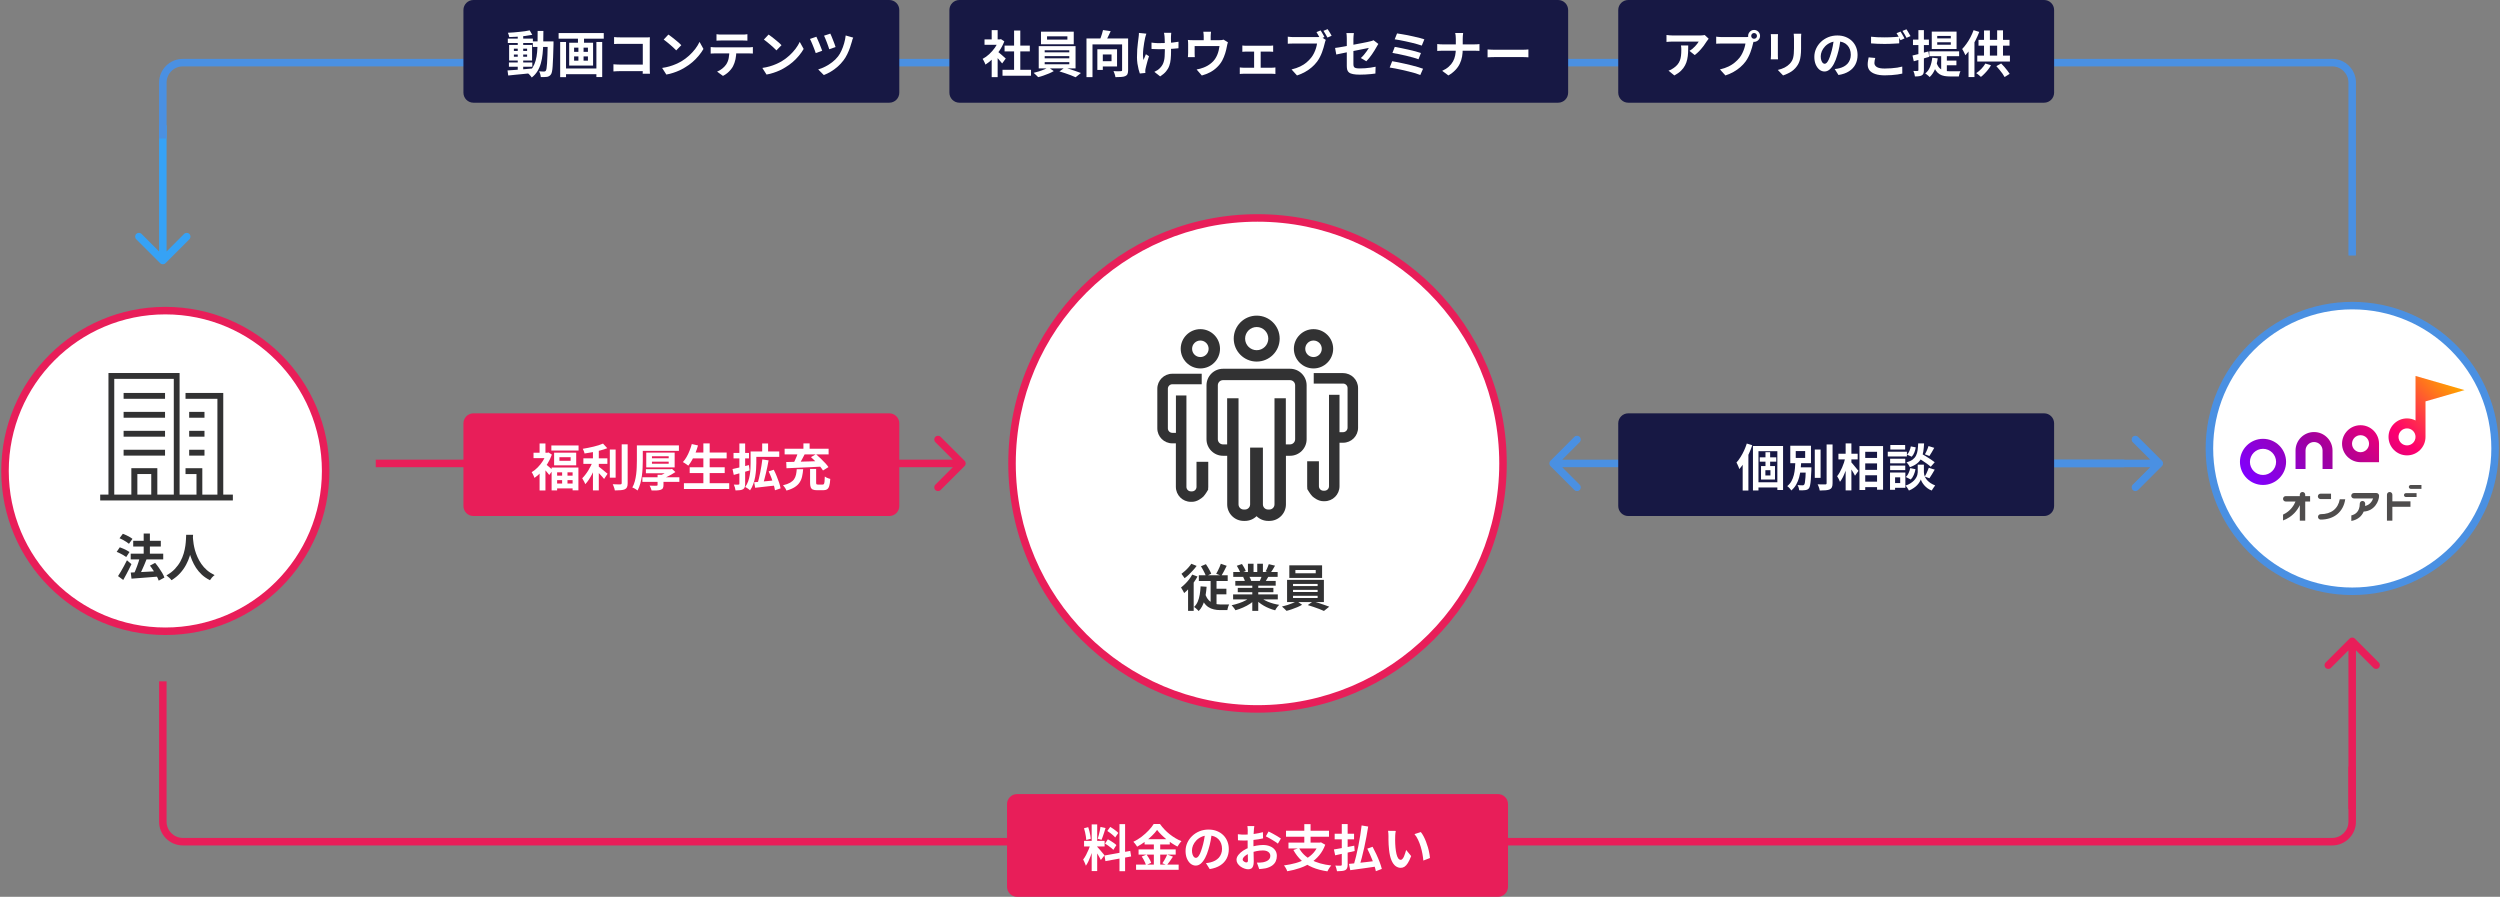 <svg width="998" height="358" viewBox="0 0 998 358" fill="none" xmlns="http://www.w3.org/2000/svg">
<rect x="0" y="0" width="998" height="358" fill="#808080" stroke="none"/>
<path d="M939.02 236.04C970.511 236.04 996.04 210.511 996.04 179.02C996.04 147.529 970.511 122 939.02 122C907.529 122 882 147.529 882 179.02C882 210.511 907.529 236.04 939.02 236.04Z" fill="white"/>
<path fill-rule="evenodd" clip-rule="evenodd" d="M939.02 123.5C908.357 123.5 883.5 148.357 883.5 179.02C883.5 209.683 908.357 234.54 939.02 234.54C969.683 234.54 994.54 209.683 994.54 179.02C994.54 148.357 969.683 123.5 939.02 123.5ZM880.5 179.02C880.5 146.7 906.7 120.5 939.02 120.5C971.34 120.5 997.54 146.7 997.54 179.02C997.54 211.34 971.34 237.54 939.02 237.54C906.7 237.54 880.5 211.34 880.5 179.02Z" fill="#4A90E2"/>
<path d="M903.393 193.597C898.315 193.597 894.184 189.466 894.184 184.387C894.184 179.309 898.315 175.178 903.393 175.178C908.472 175.178 912.603 179.309 912.603 184.387C912.603 189.466 908.472 193.597 903.393 193.597ZM903.393 179.168C900.513 179.168 898.174 181.508 898.174 184.387C898.174 187.267 900.513 189.607 903.393 189.607C906.273 189.607 908.613 187.267 908.613 184.387C908.613 181.508 906.273 179.168 903.393 179.168Z" fill="url(#paint0_linear_221_11039)"/>
<path d="M931.156 187.231H927.165V179.85C927.165 177.977 925.64 176.452 923.767 176.452C921.894 176.452 920.369 177.977 920.369 179.85V187.231H916.379V179.85C916.379 175.778 919.688 172.469 923.76 172.469C927.832 172.469 931.141 175.778 931.141 179.85V187.231H931.156Z" fill="url(#paint1_linear_221_11039)"/>
<path d="M942.326 169.744C938.255 169.744 934.945 173.053 934.945 177.125C934.945 181.197 938.255 184.506 942.326 184.506H949.707V177.125C949.707 173.053 946.398 169.744 942.326 169.744ZM938.928 177.125C938.928 175.252 940.453 173.727 942.326 173.727C944.199 173.727 945.724 175.252 945.724 177.125C945.724 178.998 944.199 180.523 942.326 180.523C940.453 180.523 938.928 178.998 938.928 177.125Z" fill="url(#paint2_linear_221_11039)"/>
<path d="M983.853 155.729L964.279 150.08V167.855C963.265 167.322 962.11 167.026 960.881 167.026C956.809 167.026 953.5 170.335 953.5 174.407C953.5 178.479 956.809 181.788 960.881 181.788C964.953 181.788 968.262 178.479 968.262 174.407V160.23L983.846 155.729H983.853ZM960.881 177.805C959.008 177.805 957.483 176.28 957.483 174.407C957.483 172.534 959.008 171.009 960.881 171.009C962.754 171.009 964.279 172.534 964.279 174.407C964.279 176.28 962.754 177.805 960.881 177.805Z" fill="url(#paint3_linear_221_11039)"/>
<path d="M922.188 198.046H920.241V197.483C920.241 196.884 919.76 196.402 919.16 196.402C918.56 196.402 918.079 196.884 918.079 197.483V198.046H912.468C911.868 198.046 911.387 198.527 911.387 199.127C911.387 199.726 911.868 200.208 912.468 200.208H916.362C915.806 201.607 914.444 204.013 911.394 205.427V207.766C915.259 206.33 917.176 203.584 918.087 201.659V207.848H920.248V200.208H922.195V198.046H922.188Z" fill="#4F4D4D"/>
<path d="M926.374 199.232H930.549V197.07H926.374C925.774 197.07 925.293 197.552 925.293 198.151C925.293 198.751 925.774 199.232 926.374 199.232Z" fill="#4F4D4D"/>
<path d="M934.035 199.299C933.376 203.067 930.637 205.258 926.425 205.258C925.825 205.258 925.344 205.74 925.344 206.339C925.344 206.939 925.825 207.42 926.425 207.42C931.814 207.42 935.494 204.289 936.219 199.299H934.035Z" fill="#4F4D4D"/>
<path d="M949.729 197.899C949.729 197.3 949.248 196.818 948.648 196.818H939.69C939.091 196.818 938.609 197.3 938.609 197.899C938.609 198.499 939.091 198.98 939.69 198.98H947.353C946.96 200.12 945.99 201.586 944.14 201.978C944.169 201.69 944.184 201.386 944.184 201.06C944.184 200.461 943.703 199.98 943.103 199.98C942.503 199.98 942.022 200.461 942.022 201.06C942.022 204.347 940.105 205.421 938.654 205.754V207.96C939.927 207.746 941.089 207.227 941.993 206.435C942.54 205.954 943.148 205.243 943.584 204.222C947.923 203.977 949.729 200.031 949.729 197.892V197.899Z" fill="#4F4D4D"/>
<path d="M962.258 200.134H955.033V197.491C955.033 196.891 954.552 196.41 953.952 196.41C953.352 196.41 952.871 196.891 952.871 197.491V207.856H955.033V202.303H962.258V200.141V200.134Z" fill="#4F4D4D"/>
<path d="M962.375 193.605C961.946 193.605 961.605 193.953 961.605 194.375C961.605 194.805 961.953 195.145 962.375 195.145H966.64V193.605H962.375Z" fill="#4F4D4D"/>
<path d="M960.434 196.869C960.005 196.869 959.664 197.217 959.664 197.639C959.664 198.068 960.012 198.409 960.434 198.409H964.698V196.869H960.434Z" fill="#4F4D4D"/>
<path d="M502 283C556.124 283 600 239.124 600 185C600 130.876 556.124 87 502 87C447.876 87 404 130.876 404 185C404 239.124 447.876 283 502 283Z" fill="white"/>
<path fill-rule="evenodd" clip-rule="evenodd" d="M502 88.5C448.705 88.5 405.5 131.705 405.5 185C405.5 238.295 448.705 281.5 502 281.5C555.295 281.5 598.5 238.295 598.5 185C598.5 131.705 555.295 88.5 502 88.5ZM402.5 185C402.5 130.048 447.048 85.5 502 85.5C556.952 85.5 601.5 130.048 601.5 185C601.5 239.952 556.952 284.5 502 284.5C447.048 284.5 402.5 239.952 402.5 185Z" fill="#E81E59"/>
<path fill-rule="evenodd" clip-rule="evenodd" d="M375.515 174.392L385.061 183.938C385.646 184.524 385.646 185.474 385.061 186.06L375.515 195.606C374.929 196.191 373.979 196.191 373.393 195.606C372.808 195.02 372.808 194.07 373.393 193.484L380.379 186.499L150 186.499L150 183.499L380.379 183.499L373.393 176.514C372.808 175.928 372.808 174.978 373.393 174.392C373.979 173.807 374.929 173.807 375.515 174.392Z" fill="#E81E59"/>
<path fill-rule="evenodd" clip-rule="evenodd" d="M853.515 174.392L863.061 183.938C863.646 184.524 863.646 185.474 863.061 186.06L853.515 195.606C852.929 196.191 851.979 196.191 851.393 195.606C850.808 195.02 850.808 194.07 851.393 193.484L858.379 186.499L666 186.499L666 183.499L858.379 183.499L851.393 176.514C850.808 175.928 850.808 174.978 851.393 174.392C851.979 173.807 852.929 173.807 853.515 174.392Z" fill="#4A90E2"/>
<path fill-rule="evenodd" clip-rule="evenodd" d="M928.392 264.485L937.938 254.939C938.524 254.354 939.474 254.354 940.06 254.939L949.606 264.485C950.191 265.071 950.191 266.021 949.606 266.607C949.02 267.192 948.07 267.192 947.484 266.607L940.499 259.621L940.499 323L937.499 323L937.499 259.621L930.514 266.607C929.928 267.192 928.978 267.192 928.392 266.607C927.807 266.021 927.807 265.071 928.392 264.485Z" fill="#E81E59"/>
<path fill-rule="evenodd" clip-rule="evenodd" d="M628.485 195.608L618.939 186.062C618.354 185.476 618.354 184.526 618.939 183.94L628.485 174.394C629.071 173.809 630.021 173.809 630.607 174.394C631.192 174.98 631.192 175.93 630.607 176.516L623.621 183.501L848 183.501V186.501L623.621 186.501L630.607 193.486C631.192 194.072 631.192 195.022 630.607 195.608C630.021 196.193 629.071 196.193 628.485 195.608Z" fill="#4A90E2"/>
<path fill-rule="evenodd" clip-rule="evenodd" d="M63.5 328V272H66.5V328C66.5 331.59 69.41 334.5 73 334.5H931C934.59 334.5 937.5 331.59 937.5 328V306H940.5V328C940.5 333.247 936.247 337.5 931 337.5H73C67.753 337.5 63.5 333.247 63.5 328Z" fill="#E81E59"/>
<path fill-rule="evenodd" clip-rule="evenodd" d="M75.608 95.515L66.062 105.061C65.476 105.646 64.526 105.646 63.94 105.061L54.394 95.515C53.809 94.929 53.809 93.979 54.394 93.393C54.98 92.808 55.93 92.808 56.516 93.393L63.501 100.379L63.501 50L66.501 50L66.501 100.379L73.486 93.393C74.072 92.808 75.022 92.808 75.608 93.393C76.193 93.979 76.193 94.929 75.608 95.515Z" fill="#36A2F5"/>
<path fill-rule="evenodd" clip-rule="evenodd" d="M940.5 33L940.5 102L937.5 102L937.5 33C937.5 29.41 934.59 26.5 931 26.5L73 26.5C69.41 26.5 66.5 29.41 66.5 33L66.5 55.301L63.5 55.301L63.5 33C63.5 27.753 67.753 23.5 73 23.5L931 23.5C936.247 23.5 940.5 27.753 940.5 33Z" fill="#4A90E2"/>
<path d="M646 169C646 166.791 647.791 165 650 165H816C818.209 165 820 166.791 820 169V202C820 204.209 818.209 206 816 206H650C647.791 206 646 204.209 646 202V169Z" fill="#171844"/>
<path d="M379 4C379 1.791 380.791 0 383 0H622C624.209 0 626 1.791 626 4V37C626 39.209 624.209 41 622 41H383C380.791 41 379 39.209 379 37V4Z" fill="#171844"/>
<path d="M593.84 19.74C594.08 19.754 594.387 19.774 594.76 19.8C595.133 19.814 595.52 19.827 595.92 19.84C596.333 19.854 596.713 19.86 597.06 19.86C597.393 19.86 597.807 19.86 598.3 19.86C598.793 19.86 599.327 19.86 599.9 19.86C600.487 19.86 601.087 19.86 601.7 19.86C602.327 19.86 602.947 19.86 603.56 19.86C604.173 19.86 604.753 19.86 605.3 19.86C605.847 19.86 606.333 19.86 606.76 19.86C607.2 19.86 607.547 19.86 607.8 19.86C608.267 19.86 608.707 19.847 609.12 19.82C609.533 19.78 609.873 19.754 610.14 19.74V22.88C609.913 22.867 609.573 22.847 609.12 22.82C608.667 22.794 608.227 22.78 607.8 22.78C607.547 22.78 607.2 22.78 606.76 22.78C606.32 22.78 605.827 22.78 605.28 22.78C604.733 22.78 604.153 22.78 603.54 22.78C602.94 22.78 602.327 22.78 601.7 22.78C601.073 22.78 600.467 22.78 599.88 22.78C599.307 22.78 598.773 22.78 598.28 22.78C597.8 22.78 597.393 22.78 597.06 22.78C596.487 22.78 595.9 22.794 595.3 22.82C594.7 22.834 594.213 22.854 593.84 22.88V19.74Z" fill="white"/>
<path d="M581.162 15.52C581.162 15.186 581.142 14.793 581.102 14.34C581.062 13.873 580.996 13.486 580.902 13.18H584.082C584.029 13.486 583.989 13.88 583.962 14.36C583.936 14.826 583.922 15.22 583.922 15.54C583.922 15.913 583.922 16.32 583.922 16.76C583.922 17.2 583.922 17.653 583.922 18.12C583.922 18.586 583.922 19.04 583.922 19.48C583.922 20.573 583.836 21.613 583.662 22.6C583.489 23.573 583.189 24.506 582.762 25.4C582.349 26.293 581.769 27.133 581.022 27.92C580.289 28.706 579.349 29.44 578.202 30.12L575.722 28.28C576.776 27.8 577.649 27.246 578.342 26.62C579.049 25.993 579.609 25.306 580.022 24.56C580.436 23.813 580.729 23.013 580.902 22.16C581.076 21.306 581.162 20.413 581.162 19.48C581.162 19.04 581.162 18.586 581.162 18.12C581.162 17.64 581.162 17.18 581.162 16.74C581.162 16.286 581.162 15.88 581.162 15.52ZM573.742 17.58C574.049 17.606 574.396 17.64 574.782 17.68C575.169 17.706 575.562 17.72 575.962 17.72C576.136 17.72 576.462 17.72 576.942 17.72C577.436 17.72 578.029 17.72 578.722 17.72C579.416 17.72 580.162 17.72 580.962 17.72C581.762 17.72 582.562 17.72 583.362 17.72C584.176 17.72 584.929 17.72 585.622 17.72C586.316 17.72 586.909 17.72 587.402 17.72C587.896 17.72 588.236 17.72 588.422 17.72C588.889 17.72 589.316 17.706 589.702 17.68C590.102 17.653 590.402 17.626 590.602 17.6V20.32C590.402 20.306 590.082 20.293 589.642 20.28C589.216 20.253 588.802 20.24 588.402 20.24C588.216 20.24 587.876 20.24 587.382 20.24C586.902 20.24 586.309 20.24 585.602 20.24C584.909 20.24 584.162 20.24 583.362 20.24C582.576 20.24 581.782 20.24 580.982 20.24C580.182 20.24 579.436 20.24 578.742 20.24C578.049 20.24 577.462 20.24 576.982 20.24C576.502 20.24 576.189 20.24 576.042 20.24C575.602 20.24 575.189 20.253 574.802 20.28C574.416 20.293 574.062 20.313 573.742 20.34V17.58Z" fill="white"/>
<path d="M557.702 13.34C558.222 13.406 558.848 13.507 559.582 13.64C560.328 13.76 561.115 13.9 561.942 14.06C562.782 14.22 563.615 14.4 564.442 14.6C565.282 14.787 566.055 14.973 566.762 15.16C567.482 15.347 568.095 15.527 568.602 15.7L567.582 18.2C567.115 18.026 566.535 17.846 565.842 17.66C565.148 17.46 564.395 17.26 563.582 17.06C562.768 16.86 561.948 16.673 561.122 16.5C560.295 16.326 559.502 16.166 558.742 16.02C557.995 15.873 557.335 15.767 556.762 15.7L557.702 13.34ZM556.782 18.72C557.502 18.84 558.328 18.993 559.262 19.18C560.195 19.366 561.155 19.573 562.142 19.8C563.128 20.013 564.068 20.24 564.962 20.48C565.855 20.706 566.615 20.933 567.242 21.16L566.262 23.66C565.688 23.433 564.962 23.2 564.082 22.96C563.215 22.72 562.288 22.48 561.302 22.24C560.328 22 559.362 21.787 558.402 21.6C557.442 21.4 556.595 21.247 555.862 21.14L556.782 18.72ZM555.762 24.44C556.442 24.547 557.215 24.686 558.082 24.86C558.948 25.033 559.848 25.227 560.782 25.44C561.728 25.653 562.655 25.873 563.562 26.1C564.468 26.326 565.308 26.553 566.082 26.78C566.868 27.006 567.535 27.227 568.082 27.44L566.982 29.94C566.448 29.713 565.788 29.48 565.002 29.24C564.215 29.013 563.362 28.787 562.442 28.56C561.522 28.32 560.595 28.1 559.662 27.9C558.728 27.686 557.835 27.5 556.982 27.34C556.142 27.18 555.402 27.053 554.762 26.96L555.762 24.44Z" fill="white"/>
<path d="M537.641 26.341C537.641 26.061 537.641 25.661 537.641 25.141C537.641 24.608 537.641 24.008 537.641 23.341C537.641 22.661 537.641 21.954 537.641 21.221C537.641 20.474 537.641 19.748 537.641 19.041C537.641 18.321 537.641 17.654 537.641 17.041C537.641 16.428 537.641 15.915 537.641 15.501C537.641 15.288 537.634 15.041 537.621 14.761C537.621 14.481 537.608 14.201 537.581 13.921C537.554 13.641 537.521 13.401 537.481 13.201H540.461C540.421 13.508 540.381 13.888 540.341 14.341C540.301 14.781 540.281 15.168 540.281 15.501C540.281 15.901 540.281 16.381 540.281 16.941C540.281 17.488 540.281 18.081 540.281 18.721C540.281 19.348 540.281 19.988 540.281 20.641C540.281 21.294 540.281 21.934 540.281 22.561C540.281 23.188 540.281 23.761 540.281 24.281C540.281 24.801 540.281 25.255 540.281 25.641C540.281 26.041 540.341 26.368 540.461 26.621C540.581 26.875 540.821 27.055 541.181 27.161C541.554 27.268 542.108 27.321 542.841 27.321C543.548 27.321 544.254 27.294 544.961 27.241C545.681 27.174 546.394 27.095 547.101 27.001C547.808 26.895 548.488 26.774 549.141 26.641L549.061 29.361C548.514 29.441 547.894 29.515 547.201 29.581C546.508 29.648 545.788 29.701 545.041 29.741C544.308 29.781 543.581 29.801 542.861 29.801C541.728 29.801 540.814 29.728 540.121 29.581C539.428 29.448 538.901 29.241 538.541 28.961C538.194 28.681 537.954 28.321 537.821 27.881C537.701 27.441 537.641 26.928 537.641 26.341ZM550.241 17.541C550.148 17.688 550.034 17.868 549.901 18.081C549.781 18.281 549.674 18.468 549.581 18.641C549.368 19.055 549.094 19.521 548.761 20.041C548.441 20.561 548.094 21.095 547.721 21.641C547.348 22.188 546.961 22.708 546.561 23.201C546.174 23.695 545.801 24.114 545.441 24.461L543.241 23.161C543.681 22.774 544.108 22.334 544.521 21.841C544.948 21.334 545.328 20.841 545.661 20.361C545.994 19.868 546.254 19.454 546.441 19.121C546.254 19.148 545.928 19.215 545.461 19.321C545.008 19.415 544.448 19.528 543.781 19.661C543.114 19.794 542.388 19.941 541.601 20.101C540.814 20.248 540.021 20.401 539.221 20.561C538.421 20.721 537.648 20.881 536.901 21.041C536.154 21.188 535.481 21.328 534.881 21.461C534.281 21.581 533.801 21.681 533.441 21.761L532.961 19.141C533.348 19.088 533.854 19.015 534.481 18.921C535.108 18.814 535.808 18.695 536.581 18.561C537.354 18.415 538.161 18.261 539.001 18.101C539.841 17.941 540.674 17.781 541.501 17.621C542.328 17.461 543.101 17.314 543.821 17.181C544.541 17.035 545.168 16.908 545.701 16.801C546.234 16.681 546.634 16.588 546.901 16.521C547.181 16.454 547.441 16.388 547.681 16.321C547.921 16.241 548.134 16.154 548.321 16.061L550.241 17.541Z" fill="white"/>
<path d="M527.182 12.141C527.355 12.394 527.535 12.681 527.722 13.001C527.922 13.321 528.109 13.641 528.282 13.961C528.455 14.267 528.602 14.541 528.722 14.781L527.042 15.481C526.909 15.214 526.755 14.927 526.582 14.621C526.422 14.314 526.249 14.007 526.062 13.701C525.889 13.381 525.715 13.087 525.542 12.821L527.182 12.141ZM529.982 11.641C530.155 11.881 530.342 12.161 530.542 12.481C530.742 12.801 530.935 13.121 531.122 13.441C531.309 13.761 531.462 14.041 531.582 14.281L529.922 15.001C529.695 14.587 529.435 14.127 529.142 13.621C528.862 13.114 528.589 12.674 528.322 12.301L529.982 11.641ZM529.262 15.921C529.169 16.107 529.082 16.334 529.002 16.601C528.935 16.854 528.875 17.087 528.822 17.301C528.702 17.794 528.555 18.347 528.382 18.961C528.222 19.561 528.015 20.187 527.762 20.841C527.522 21.494 527.235 22.141 526.902 22.781C526.582 23.421 526.215 24.021 525.802 24.581C525.202 25.381 524.502 26.127 523.702 26.821C522.915 27.514 522.022 28.141 521.022 28.701C520.035 29.261 518.949 29.734 517.762 30.121L515.582 27.721C516.915 27.401 518.062 27.007 519.022 26.541C519.995 26.074 520.835 25.541 521.542 24.941C522.249 24.341 522.875 23.701 523.422 23.021C523.862 22.461 524.242 21.854 524.562 21.201C524.882 20.547 525.142 19.894 525.342 19.241C525.542 18.574 525.682 17.954 525.762 17.381C525.575 17.381 525.249 17.381 524.782 17.381C524.315 17.381 523.775 17.381 523.162 17.381C522.549 17.381 521.902 17.381 521.222 17.381C520.542 17.381 519.889 17.381 519.262 17.381C518.635 17.381 518.069 17.381 517.562 17.381C517.069 17.381 516.702 17.381 516.462 17.381C515.995 17.381 515.549 17.387 515.122 17.401C514.695 17.414 514.349 17.434 514.082 17.461V14.641C514.282 14.667 514.522 14.694 514.802 14.721C515.095 14.747 515.389 14.767 515.682 14.781C515.989 14.794 516.249 14.801 516.462 14.801C516.675 14.801 516.982 14.801 517.382 14.801C517.782 14.801 518.235 14.801 518.742 14.801C519.262 14.801 519.802 14.801 520.362 14.801C520.935 14.801 521.502 14.801 522.062 14.801C522.635 14.801 523.169 14.801 523.662 14.801C524.155 14.801 524.582 14.801 524.942 14.801C525.302 14.801 525.562 14.801 525.722 14.801C525.922 14.801 526.162 14.794 526.442 14.781C526.735 14.767 527.015 14.721 527.282 14.641L529.262 15.921Z" fill="white"/>
<path d="M495.942 18.16C496.169 18.2 496.435 18.227 496.742 18.24C497.049 18.253 497.309 18.26 497.522 18.26H506.682C506.922 18.26 507.182 18.253 507.462 18.24C507.742 18.227 508.002 18.2 508.242 18.16V20.68C507.989 20.654 507.722 20.634 507.442 20.62C507.162 20.607 506.909 20.6 506.682 20.6H497.522C497.309 20.6 497.049 20.607 496.742 20.62C496.435 20.634 496.169 20.654 495.942 20.68V18.16ZM500.642 28.4V19.54H503.262V28.4H500.642ZM494.922 26.92C495.175 26.947 495.449 26.974 495.742 27C496.035 27.027 496.309 27.04 496.562 27.04H507.622C507.902 27.04 508.169 27.027 508.422 27C508.689 26.96 508.929 26.933 509.142 26.92V29.54C508.929 29.5 508.662 29.474 508.342 29.46C508.035 29.447 507.795 29.44 507.622 29.44H496.562C496.322 29.44 496.055 29.447 495.762 29.46C495.469 29.474 495.189 29.5 494.922 29.54V26.92Z" fill="white"/>
<path d="M483.443 12.66C483.403 13.087 483.37 13.434 483.343 13.7C483.316 13.954 483.303 14.22 483.303 14.5C483.303 14.674 483.303 14.94 483.303 15.3C483.303 15.66 483.303 16.034 483.303 16.42C483.303 16.807 483.303 17.127 483.303 17.38H480.523C480.523 17.1 480.523 16.767 480.523 16.38C480.523 15.993 480.523 15.627 480.523 15.28C480.523 14.934 480.523 14.674 480.523 14.5C480.523 14.22 480.51 13.954 480.483 13.7C480.47 13.434 480.43 13.087 480.363 12.66H483.443ZM490.183 16.88C490.103 17.093 490.023 17.367 489.943 17.7C489.876 18.02 489.823 18.28 489.783 18.48C489.703 18.947 489.603 19.42 489.483 19.9C489.376 20.38 489.243 20.86 489.083 21.34C488.936 21.82 488.763 22.294 488.563 22.76C488.376 23.227 488.163 23.687 487.923 24.14C487.39 25.113 486.71 26 485.883 26.8C485.07 27.6 484.143 28.28 483.103 28.84C482.063 29.387 480.95 29.82 479.763 30.14L477.683 27.74C478.136 27.66 478.616 27.553 479.123 27.42C479.63 27.273 480.09 27.12 480.503 26.96C481.063 26.747 481.616 26.48 482.163 26.16C482.723 25.827 483.25 25.44 483.743 25C484.236 24.56 484.67 24.073 485.043 23.54C485.376 23.047 485.663 22.52 485.903 21.96C486.143 21.387 486.336 20.8 486.483 20.2C486.63 19.587 486.743 18.987 486.823 18.4H476.903C476.903 18.573 476.903 18.794 476.903 19.06C476.903 19.314 476.903 19.593 476.903 19.9C476.903 20.194 476.903 20.467 476.903 20.72C476.903 20.96 476.903 21.16 476.903 21.32C476.903 21.547 476.91 21.8 476.923 22.08C476.936 22.36 476.95 22.6 476.963 22.8H474.203C474.23 22.547 474.25 22.273 474.263 21.98C474.29 21.674 474.303 21.387 474.303 21.12C474.303 20.96 474.303 20.727 474.303 20.42C474.303 20.113 474.303 19.787 474.303 19.44C474.303 19.08 474.303 18.74 474.303 18.42C474.303 18.1 474.303 17.847 474.303 17.66C474.303 17.433 474.296 17.154 474.283 16.82C474.27 16.474 474.243 16.18 474.203 15.94C474.55 15.98 474.883 16.007 475.203 16.02C475.523 16.034 475.87 16.04 476.243 16.04H486.783C487.196 16.04 487.53 16.02 487.783 15.98C488.05 15.927 488.27 15.873 488.443 15.82L490.183 16.88Z" fill="white"/>
<path d="M467.563 13.102C467.536 13.315 467.516 13.542 467.503 13.782C467.489 14.008 467.476 14.235 467.463 14.462C467.449 14.648 467.443 14.935 467.443 15.322C467.456 15.695 467.463 16.122 467.463 16.602C467.463 17.068 467.463 17.548 467.463 18.042C467.463 18.522 467.463 18.968 467.463 19.382C467.476 19.795 467.483 20.115 467.483 20.342C467.483 21.528 467.436 22.608 467.343 23.582C467.263 24.542 467.076 25.428 466.783 26.242C466.503 27.055 466.069 27.808 465.483 28.502C464.909 29.195 464.123 29.862 463.123 30.502L460.823 28.682C461.196 28.522 461.609 28.295 462.063 28.002C462.516 27.695 462.876 27.388 463.143 27.082C463.529 26.682 463.843 26.262 464.083 25.822C464.323 25.382 464.509 24.895 464.643 24.362C464.789 23.828 464.883 23.235 464.923 22.582C464.976 21.928 465.003 21.175 465.003 20.322C465.003 19.962 465.003 19.508 465.003 18.962C465.003 18.415 464.996 17.848 464.983 17.262C464.969 16.675 464.956 16.135 464.943 15.642C464.929 15.135 464.909 14.748 464.883 14.482C464.869 14.228 464.836 13.975 464.783 13.722C464.743 13.468 464.703 13.262 464.663 13.102H467.563ZM459.683 17.002C460.003 17.042 460.329 17.082 460.663 17.122C460.996 17.148 461.329 17.175 461.663 17.202C462.009 17.215 462.356 17.222 462.703 17.222C463.569 17.222 464.476 17.202 465.423 17.162C466.369 17.122 467.283 17.062 468.163 16.982C469.043 16.888 469.809 16.782 470.463 16.662L470.443 19.262C469.816 19.328 469.076 19.395 468.223 19.462C467.369 19.515 466.469 19.562 465.523 19.602C464.589 19.628 463.669 19.642 462.763 19.642C462.483 19.642 462.163 19.635 461.803 19.622C461.443 19.608 461.083 19.595 460.723 19.582C460.363 19.568 460.016 19.555 459.683 19.542V17.002ZM457.623 13.442C457.543 13.682 457.456 13.962 457.363 14.282C457.269 14.588 457.196 14.848 457.143 15.062C457.023 15.608 456.896 16.268 456.763 17.042C456.629 17.802 456.516 18.595 456.423 19.422C456.329 20.248 456.283 21.062 456.283 21.862C456.283 22.648 456.349 23.348 456.483 23.962C456.616 23.655 456.769 23.288 456.943 22.862C457.116 22.422 457.283 22.015 457.443 21.642L458.683 22.442C458.496 23.015 458.309 23.608 458.123 24.222C457.949 24.822 457.796 25.395 457.663 25.942C457.529 26.475 457.416 26.935 457.323 27.322C457.283 27.468 457.249 27.642 457.223 27.842C457.209 28.028 457.203 28.182 457.203 28.302C457.203 28.395 457.203 28.522 457.203 28.682C457.216 28.842 457.229 28.988 457.243 29.122L455.023 29.342C454.876 28.942 454.709 28.395 454.523 27.702C454.349 26.995 454.196 26.222 454.063 25.382C453.943 24.528 453.883 23.688 453.883 22.862C453.883 21.768 453.916 20.715 453.983 19.702C454.063 18.688 454.156 17.768 454.263 16.942C454.369 16.102 454.456 15.415 454.523 14.882C454.576 14.602 454.609 14.308 454.623 14.002C454.636 13.682 454.649 13.395 454.663 13.142L457.623 13.442Z" fill="white"/>
<path d="M433.723 15.36H448.783V17.72H436.123V30.78H433.723V15.36ZM447.943 15.36H450.343V28.02C450.343 28.66 450.263 29.167 450.103 29.54C449.943 29.913 449.649 30.193 449.223 30.38C448.796 30.567 448.263 30.68 447.623 30.72C446.983 30.773 446.203 30.8 445.283 30.8C445.269 30.573 445.216 30.313 445.123 30.02C445.043 29.727 444.943 29.433 444.823 29.14C444.716 28.847 444.609 28.593 444.503 28.38C444.903 28.407 445.296 28.427 445.683 28.44C446.083 28.44 446.443 28.44 446.763 28.44C447.083 28.427 447.309 28.42 447.443 28.42C447.629 28.42 447.756 28.393 447.823 28.34C447.903 28.273 447.943 28.153 447.943 27.98V15.36ZM440.323 12L443.383 12.44C443.036 13.253 442.663 14.047 442.263 14.82C441.876 15.593 441.523 16.247 441.203 16.78L438.883 16.28C439.069 15.867 439.256 15.413 439.443 14.92C439.629 14.427 439.796 13.927 439.943 13.42C440.103 12.913 440.229 12.44 440.323 12ZM438.063 19.66H440.243V27.92H438.063V19.66ZM439.003 19.66H445.923V26.52H439.003V24.42H443.723V21.74H439.003V19.66Z" fill="white"/>
<path d="M417.981 14.501V15.801H426.101V14.501H417.981ZM415.561 12.641H428.641V17.661H415.561V12.641ZM417.041 22.421V23.281H426.861V22.421H417.041ZM417.041 24.801V25.661H426.861V24.801H417.041ZM417.041 20.061V20.901H426.861V20.061H417.041ZM414.661 18.421H429.361V27.301H414.661V18.421ZM418.541 26.881L420.661 28.381C420.128 28.701 419.501 29.014 418.781 29.321C418.074 29.627 417.341 29.907 416.581 30.161C415.834 30.427 415.121 30.641 414.441 30.801C414.214 30.547 413.921 30.254 413.561 29.921C413.214 29.587 412.901 29.307 412.621 29.081C413.328 28.921 414.054 28.721 414.801 28.481C415.548 28.241 416.254 27.981 416.921 27.701C417.588 27.421 418.128 27.147 418.541 26.881ZM422.921 28.501L425.041 27.001C425.748 27.174 426.494 27.394 427.281 27.661C428.068 27.914 428.828 28.174 429.561 28.441C430.308 28.694 430.954 28.927 431.501 29.141L429.381 30.841C428.861 30.601 428.228 30.334 427.481 30.041C426.748 29.761 425.981 29.487 425.181 29.221C424.394 28.954 423.641 28.714 422.921 28.501Z" fill="white"/>
<path d="M400.202 27.861H411.582V30.221H400.202V27.861ZM401.022 18.201H411.102V20.521H401.022V18.201ZM404.822 12.201H407.302V29.002H404.822V12.201ZM393.022 15.722H399.562V17.881H393.022V15.722ZM395.882 22.541L398.262 19.701V30.802H395.882V22.541ZM395.882 12.021H398.262V16.721H395.882V12.021ZM398.002 20.381C398.188 20.502 398.442 20.701 398.762 20.982C399.095 21.248 399.448 21.548 399.822 21.881C400.195 22.201 400.535 22.502 400.842 22.782C401.148 23.048 401.368 23.241 401.502 23.361L400.062 25.322C399.862 25.068 399.615 24.775 399.322 24.442C399.042 24.095 398.742 23.741 398.422 23.381C398.102 23.021 397.788 22.681 397.482 22.361C397.175 22.041 396.915 21.775 396.702 21.561L398.002 20.381ZM398.702 15.722H399.162L399.582 15.621L400.922 16.502C400.428 17.808 399.782 19.055 398.982 20.241C398.182 21.415 397.302 22.475 396.342 23.422C395.382 24.368 394.402 25.155 393.402 25.782C393.335 25.568 393.228 25.315 393.082 25.021C392.948 24.715 392.808 24.428 392.662 24.162C392.528 23.881 392.395 23.662 392.262 23.502C393.182 23.021 394.062 22.395 394.902 21.622C395.742 20.835 396.495 19.975 397.162 19.041C397.828 18.095 398.342 17.128 398.702 16.142V15.722Z" fill="white"/>
<path d="M185 4C185 1.791 186.791 0 189 0H355C357.209 0 359 1.791 359 4V37C359 39.209 357.209 41 355 41H189C186.791 41 185 39.209 185 37V4Z" fill="#171844"/>
<path d="M331.46 13.42C331.593 13.66 331.753 14.013 331.94 14.48C332.14 14.933 332.34 15.433 332.54 15.98C332.753 16.513 332.953 17.033 333.14 17.54C333.327 18.033 333.467 18.447 333.56 18.78L331.04 19.66C330.96 19.34 330.827 18.94 330.64 18.46C330.467 17.967 330.28 17.46 330.08 16.94C329.88 16.407 329.68 15.9 329.48 15.42C329.28 14.94 329.107 14.547 328.96 14.24L331.46 13.42ZM340.6 15.02C340.48 15.26 340.373 15.52 340.28 15.8C340.2 16.08 340.133 16.34 340.08 16.58C339.893 17.3 339.64 18.107 339.32 19C339.013 19.893 338.64 20.787 338.2 21.68C337.773 22.56 337.28 23.367 336.72 24.1C336.027 25.02 335.247 25.86 334.38 26.62C333.527 27.367 332.633 28.02 331.7 28.58C330.767 29.14 329.82 29.6 328.86 29.96L326.62 27.72C327.54 27.453 328.473 27.08 329.42 26.6C330.38 26.12 331.3 25.54 332.18 24.86C333.073 24.18 333.853 23.413 334.52 22.56C335.027 21.92 335.487 21.14 335.9 20.22C336.327 19.3 336.687 18.32 336.98 17.28C337.287 16.227 337.493 15.187 337.6 14.16L340.6 15.02ZM325.9 14.66C326.047 14.967 326.227 15.367 326.44 15.86C326.667 16.353 326.893 16.873 327.12 17.42C327.347 17.967 327.553 18.493 327.74 19C327.94 19.493 328.1 19.913 328.22 20.26L325.64 21.2C325.56 20.933 325.447 20.607 325.3 20.22C325.167 19.833 325.007 19.413 324.82 18.96C324.647 18.507 324.467 18.06 324.28 17.62C324.093 17.18 323.92 16.78 323.76 16.42C323.6 16.06 323.46 15.767 323.34 15.54L325.9 14.66Z" fill="white"/>
<path d="M306.82 13.799C307.167 14.039 307.574 14.332 308.04 14.679C308.507 15.025 308.987 15.405 309.48 15.819C309.987 16.219 310.46 16.612 310.9 16.999C311.34 17.386 311.7 17.732 311.98 18.039L309.94 20.119C309.687 19.839 309.354 19.506 308.94 19.119C308.527 18.732 308.08 18.332 307.6 17.919C307.12 17.506 306.647 17.112 306.18 16.739C305.714 16.366 305.3 16.052 304.94 15.799L306.82 13.799ZM304.32 27.119C305.36 26.972 306.34 26.765 307.26 26.499C308.18 26.232 309.034 25.925 309.82 25.579C310.607 25.232 311.327 24.872 311.98 24.499C313.114 23.819 314.154 23.046 315.1 22.179C316.047 21.312 316.874 20.412 317.58 19.479C318.287 18.532 318.847 17.612 319.26 16.719L320.82 19.539C320.314 20.432 319.687 21.326 318.94 22.219C318.207 23.112 317.374 23.965 316.44 24.779C315.507 25.579 314.5 26.299 313.42 26.939C312.74 27.352 312.007 27.745 311.22 28.119C310.434 28.479 309.6 28.799 308.72 29.079C307.854 29.372 306.947 29.599 306 29.759L304.32 27.119Z" fill="white"/>
<path d="M286.023 13.658C286.356 13.711 286.716 13.752 287.103 13.778C287.49 13.791 287.843 13.798 288.163 13.798C288.416 13.798 288.816 13.798 289.363 13.798C289.91 13.798 290.523 13.798 291.203 13.798C291.883 13.798 292.563 13.798 293.243 13.798C293.923 13.798 294.523 13.798 295.043 13.798C295.576 13.798 295.963 13.798 296.203 13.798C296.55 13.798 296.91 13.791 297.283 13.778C297.656 13.752 298.016 13.711 298.363 13.658V16.238C298.016 16.212 297.656 16.192 297.283 16.178C296.91 16.165 296.55 16.158 296.203 16.158C295.963 16.158 295.576 16.158 295.043 16.158C294.523 16.158 293.923 16.158 293.243 16.158C292.563 16.158 291.883 16.158 291.203 16.158C290.523 16.158 289.91 16.158 289.363 16.158C288.83 16.158 288.436 16.158 288.183 16.158C287.836 16.158 287.463 16.165 287.063 16.178C286.676 16.192 286.33 16.212 286.023 16.238V13.658ZM283.703 18.778C283.996 18.805 284.31 18.831 284.643 18.858C284.99 18.885 285.316 18.898 285.623 18.898C285.796 18.898 286.143 18.898 286.663 18.898C287.183 18.898 287.81 18.898 288.543 18.898C289.276 18.898 290.063 18.898 290.903 18.898C291.756 18.898 292.603 18.898 293.443 18.898C294.296 18.898 295.09 18.898 295.823 18.898C296.556 18.898 297.176 18.898 297.683 18.898C298.203 18.898 298.55 18.898 298.723 18.898C298.936 18.898 299.223 18.892 299.583 18.878C299.956 18.852 300.276 18.818 300.543 18.778V21.378C300.303 21.352 300.01 21.338 299.663 21.338C299.316 21.325 299.003 21.318 298.723 21.318C298.55 21.318 298.203 21.318 297.683 21.318C297.176 21.318 296.556 21.318 295.823 21.318C295.09 21.318 294.296 21.318 293.443 21.318C292.603 21.318 291.756 21.318 290.903 21.318C290.063 21.318 289.276 21.318 288.543 21.318C287.81 21.318 287.183 21.318 286.663 21.318C286.143 21.318 285.796 21.318 285.623 21.318C285.33 21.318 285.003 21.325 284.643 21.338C284.296 21.352 283.983 21.372 283.703 21.398V18.778ZM293.943 20.158C293.943 21.465 293.83 22.638 293.603 23.678C293.376 24.705 293.05 25.631 292.623 26.458C292.383 26.912 292.063 27.378 291.663 27.858C291.263 28.338 290.803 28.791 290.283 29.218C289.763 29.645 289.203 30.005 288.603 30.298L286.263 28.598C286.97 28.318 287.65 27.918 288.303 27.398C288.956 26.878 289.483 26.325 289.883 25.738C290.39 24.965 290.73 24.111 290.903 23.178C291.076 22.245 291.163 21.245 291.163 20.178L293.943 20.158Z" fill="white"/>
<path d="M266.82 13.799C267.167 14.039 267.574 14.332 268.04 14.679C268.507 15.025 268.987 15.405 269.48 15.819C269.987 16.219 270.46 16.612 270.9 16.999C271.34 17.386 271.7 17.732 271.98 18.039L269.94 20.119C269.687 19.839 269.354 19.506 268.94 19.119C268.527 18.732 268.08 18.332 267.6 17.919C267.12 17.506 266.647 17.112 266.18 16.739C265.714 16.366 265.3 16.052 264.94 15.799L266.82 13.799ZM264.32 27.119C265.36 26.972 266.34 26.765 267.26 26.499C268.18 26.232 269.034 25.925 269.82 25.579C270.607 25.232 271.327 24.872 271.98 24.499C273.114 23.819 274.154 23.046 275.1 22.179C276.047 21.312 276.874 20.412 277.58 19.479C278.287 18.532 278.847 17.612 279.26 16.719L280.82 19.539C280.314 20.432 279.687 21.326 278.94 22.219C278.207 23.112 277.374 23.965 276.44 24.779C275.507 25.579 274.5 26.299 273.42 26.939C272.74 27.352 272.007 27.745 271.22 28.119C270.434 28.479 269.6 28.799 268.72 29.079C267.854 29.372 266.947 29.599 266 29.759L264.32 27.119Z" fill="white"/>
<path d="M245.143 14.799C245.516 14.839 245.936 14.872 246.403 14.899C246.869 14.912 247.269 14.919 247.603 14.919H257.683C257.976 14.919 258.296 14.919 258.643 14.919C259.003 14.905 259.269 14.892 259.443 14.879C259.429 15.105 259.416 15.399 259.403 15.759C259.389 16.105 259.383 16.425 259.383 16.719V27.079C259.383 27.425 259.389 27.832 259.403 28.299C259.429 28.765 259.449 29.145 259.463 29.439H256.563C256.576 29.145 256.583 28.826 256.583 28.479C256.596 28.119 256.603 27.759 256.603 27.399V17.499H247.623C247.196 17.499 246.743 17.506 246.263 17.519C245.796 17.532 245.423 17.552 245.143 17.579V14.799ZM244.883 25.659C245.229 25.686 245.616 25.712 246.043 25.739C246.483 25.765 246.929 25.779 247.383 25.779H258.183V28.399H247.463C247.076 28.399 246.629 28.412 246.123 28.439C245.629 28.465 245.216 28.492 244.883 28.519V25.659Z" fill="white"/>
<path d="M224.96 27.339H239V29.619H224.96V27.339ZM223 13.199H241.02V15.439H223V13.199ZM223.62 16.759H225.96V30.799H223.62V16.759ZM238.08 16.759H240.4V30.759H238.08V16.759ZM230.72 13.859H233.14V17.959H230.72V13.859ZM230.9 17.959H232.96V25.419H230.9V17.959ZM229.18 22.519V24.219H234.7V22.519H229.18ZM229.18 19.019V20.699H234.7V19.019H229.18ZM227.22 17.059H236.76V26.179H227.22V17.059Z" fill="white"/>
<path d="M203.162 24.939H212.502V26.639H203.162V24.939ZM202.722 15.419H212.722V17.159H202.722V15.419ZM206.682 14.019H208.862V28.359H206.682V14.019ZM202.602 28.119C203.442 28.066 204.402 27.999 205.482 27.919C206.562 27.839 207.702 27.753 208.902 27.659C210.115 27.552 211.322 27.446 212.522 27.339L212.542 29.159C211.408 29.279 210.262 29.399 209.102 29.519C207.955 29.639 206.848 29.746 205.782 29.839C204.728 29.946 203.762 30.046 202.882 30.139L202.602 28.119ZM205.142 21.759V22.659H210.422V21.759H205.142ZM205.142 19.439V20.339H210.422V19.439H205.142ZM203.242 17.939H212.402V24.159H203.242V17.939ZM211.442 12.119L212.482 13.899C211.642 14.072 210.695 14.226 209.642 14.359C208.602 14.479 207.535 14.579 206.442 14.659C205.348 14.726 204.302 14.773 203.302 14.799C203.262 14.546 203.188 14.259 203.082 13.939C202.988 13.606 202.882 13.319 202.762 13.079C203.508 13.039 204.275 12.992 205.062 12.939C205.848 12.873 206.622 12.799 207.382 12.719C208.155 12.639 208.882 12.553 209.562 12.459C210.255 12.352 210.882 12.239 211.442 12.119ZM212.702 16.539H219.642V18.739H212.702V16.539ZM218.662 16.539H220.962C220.962 16.539 220.962 16.606 220.962 16.739C220.962 16.872 220.962 17.026 220.962 17.199C220.962 17.359 220.962 17.492 220.962 17.599C220.908 19.652 220.855 21.399 220.802 22.839C220.748 24.266 220.688 25.446 220.622 26.379C220.568 27.299 220.482 28.019 220.362 28.539C220.255 29.059 220.122 29.433 219.962 29.659C219.735 29.992 219.495 30.226 219.242 30.359C219.002 30.506 218.715 30.613 218.382 30.679C218.075 30.733 217.702 30.759 217.262 30.759C216.822 30.773 216.362 30.773 215.882 30.759C215.868 30.426 215.795 30.039 215.662 29.599C215.542 29.159 215.388 28.779 215.202 28.459C215.628 28.499 216.022 28.526 216.382 28.539C216.742 28.552 217.015 28.559 217.202 28.559C217.362 28.559 217.495 28.532 217.602 28.479C217.708 28.426 217.808 28.339 217.902 28.219C218.008 28.059 218.102 27.753 218.182 27.299C218.262 26.832 218.328 26.172 218.382 25.319C218.448 24.453 218.502 23.339 218.542 21.979C218.595 20.619 218.635 18.973 218.662 17.039V16.539ZM214.622 12.339H216.922C216.922 14.046 216.902 15.666 216.862 17.199C216.835 18.733 216.748 20.179 216.602 21.539C216.468 22.886 216.235 24.139 215.902 25.299C215.582 26.446 215.128 27.492 214.542 28.439C213.955 29.386 213.202 30.219 212.282 30.939C212.162 30.739 212.002 30.526 211.802 30.299C211.615 30.073 211.415 29.852 211.202 29.639C211.002 29.439 210.802 29.273 210.602 29.139C211.442 28.499 212.122 27.766 212.642 26.939C213.162 26.099 213.562 25.172 213.842 24.159C214.122 23.133 214.315 22.012 214.422 20.799C214.528 19.573 214.588 18.259 214.602 16.859C214.615 15.446 214.622 13.939 214.622 12.339Z" fill="white"/>
<path d="M646 4C646 1.791 647.791 0 650 0H816C818.209 0 820 1.791 820 4V37C820 39.209 818.209 41 816 41H650C647.791 41 646 39.209 646 37V4Z" fill="#171844"/>
<path d="M787.861 12.039L790.121 12.739C789.694 13.872 789.187 15.012 788.601 16.159C788.014 17.292 787.374 18.366 786.681 19.379C786.001 20.392 785.294 21.286 784.561 22.059C784.494 21.859 784.387 21.606 784.241 21.299C784.094 20.979 783.934 20.659 783.761 20.339C783.587 20.006 783.434 19.746 783.301 19.559C783.901 18.946 784.481 18.239 785.041 17.439C785.614 16.639 786.141 15.779 786.621 14.859C787.101 13.926 787.514 12.986 787.861 12.039ZM785.841 17.619L788.181 15.259L788.201 15.279V30.759H785.841V17.619ZM789.821 15.919H802.201V18.219H789.821V15.919ZM789.321 22.199H802.361V24.559H789.321V22.199ZM792.021 12.159H794.361V23.419H792.021V12.159ZM797.261 12.119H799.601V23.439H797.261V12.119ZM792.561 25.359L794.801 26.059C794.481 26.646 794.094 27.226 793.641 27.799C793.187 28.372 792.714 28.906 792.221 29.399C791.741 29.906 791.261 30.339 790.781 30.699C790.634 30.566 790.447 30.399 790.221 30.199C790.007 30.012 789.781 29.826 789.541 29.639C789.301 29.452 789.087 29.306 788.901 29.199C789.621 28.732 790.307 28.159 790.961 27.479C791.614 26.786 792.147 26.079 792.561 25.359ZM796.941 26.399L798.861 25.339C799.301 25.766 799.734 26.226 800.161 26.719C800.587 27.212 800.981 27.699 801.341 28.179C801.714 28.659 802.021 29.092 802.261 29.479L800.241 30.759C800.027 30.346 799.741 29.886 799.381 29.379C799.021 28.886 798.627 28.379 798.201 27.859C797.774 27.326 797.354 26.839 796.941 26.399Z" fill="white"/>
<path d="M773.341 16.86V17.86H778.761V16.86H773.341ZM773.341 14.339V15.319H778.761V14.339H773.341ZM771.161 12.62H781.061V19.559H771.161V12.62ZM770.181 20.5H782.081V22.439H770.181V20.5ZM774.921 21.559H777.181V29.7L774.921 28.72V21.559ZM773.081 25.099C773.414 26.086 773.854 26.82 774.401 27.299C774.948 27.766 775.574 28.079 776.281 28.239C776.988 28.386 777.748 28.459 778.561 28.459C778.734 28.459 778.994 28.459 779.341 28.459C779.701 28.459 780.088 28.459 780.501 28.459C780.928 28.459 781.334 28.459 781.721 28.459C782.108 28.446 782.408 28.433 782.621 28.419C782.528 28.579 782.434 28.786 782.341 29.04C782.261 29.293 782.188 29.553 782.121 29.82C782.054 30.086 782.001 30.32 781.961 30.52H781.161H778.481C777.654 30.52 776.894 30.459 776.201 30.34C775.508 30.22 774.874 29.986 774.301 29.64C773.728 29.293 773.214 28.793 772.761 28.14C772.321 27.486 771.948 26.633 771.641 25.579L773.081 25.099ZM776.561 24.18H781.001V26.059H776.561V24.18ZM771.361 23.04L773.541 23.299C773.328 24.926 772.961 26.373 772.441 27.64C771.921 28.893 771.214 29.933 770.321 30.759C770.201 30.626 770.034 30.466 769.821 30.279C769.608 30.093 769.388 29.913 769.161 29.739C768.934 29.566 768.734 29.426 768.561 29.32C769.401 28.666 770.041 27.793 770.481 26.7C770.921 25.606 771.214 24.386 771.361 23.04ZM763.461 22.16C764.274 21.986 765.248 21.753 766.381 21.459C767.514 21.153 768.661 20.84 769.821 20.52L770.141 22.68C769.088 22.986 768.021 23.299 766.941 23.619C765.861 23.926 764.874 24.206 763.981 24.459L763.461 22.16ZM763.661 15.8H770.021V18H763.661V15.8ZM765.821 12.02H768.021V28C768.021 28.546 767.961 28.98 767.841 29.299C767.734 29.619 767.528 29.873 767.221 30.059C766.914 30.246 766.534 30.366 766.081 30.419C765.641 30.486 765.094 30.52 764.441 30.52C764.414 30.226 764.341 29.86 764.221 29.419C764.101 28.993 763.968 28.626 763.821 28.32C764.181 28.333 764.521 28.34 764.841 28.34C765.161 28.34 765.381 28.333 765.501 28.32C765.621 28.32 765.701 28.299 765.741 28.259C765.794 28.206 765.821 28.113 765.821 27.98V12.02Z" fill="white"/>
<path d="M746.922 14.659C747.655 14.753 748.482 14.819 749.402 14.859C750.322 14.899 751.309 14.919 752.362 14.919C753.029 14.919 753.709 14.906 754.402 14.879C755.095 14.853 755.769 14.819 756.422 14.779C757.075 14.726 757.655 14.679 758.162 14.639V17.299C757.695 17.326 757.129 17.359 756.462 17.399C755.809 17.439 755.122 17.473 754.402 17.499C753.695 17.526 753.022 17.539 752.382 17.539C751.342 17.539 750.375 17.519 749.482 17.479C748.589 17.426 747.735 17.373 746.922 17.319V14.659ZM748.602 23.139C748.509 23.486 748.429 23.826 748.362 24.159C748.295 24.493 748.262 24.826 748.262 25.159C748.262 25.813 748.582 26.346 749.222 26.759C749.875 27.159 750.922 27.359 752.362 27.359C753.269 27.359 754.142 27.326 754.982 27.259C755.835 27.193 756.635 27.106 757.382 26.999C758.129 26.879 758.795 26.739 759.382 26.579L759.402 29.379C758.829 29.513 758.175 29.633 757.442 29.739C756.722 29.846 755.942 29.926 755.102 29.979C754.275 30.046 753.395 30.079 752.462 30.079C750.929 30.079 749.655 29.906 748.642 29.559C747.629 29.226 746.862 28.746 746.342 28.119C745.835 27.479 745.582 26.699 745.582 25.779C745.582 25.206 745.629 24.679 745.722 24.199C745.815 23.706 745.895 23.273 745.962 22.899L748.602 23.139ZM758.682 12.599C758.855 12.839 759.035 13.126 759.222 13.459C759.422 13.793 759.615 14.126 759.802 14.459C759.989 14.793 760.149 15.086 760.282 15.339L758.662 16.039C758.462 15.626 758.215 15.153 757.922 14.619C757.642 14.086 757.369 13.626 757.102 13.239L758.682 12.599ZM761.062 11.699C761.235 11.953 761.422 12.246 761.622 12.579C761.822 12.913 762.015 13.246 762.202 13.579C762.402 13.899 762.562 14.179 762.682 14.419L761.082 15.099C760.869 14.686 760.615 14.219 760.322 13.699C760.029 13.166 759.742 12.713 759.462 12.339L761.062 11.699Z" fill="white"/>
<path d="M734.821 15.3C734.688 16.314 734.515 17.393 734.301 18.54C734.088 19.687 733.801 20.847 733.441 22.02C733.055 23.367 732.601 24.527 732.081 25.5C731.561 26.474 730.988 27.227 730.361 27.76C729.748 28.28 729.075 28.54 728.341 28.54C727.608 28.54 726.928 28.294 726.301 27.8C725.688 27.294 725.195 26.6 724.821 25.72C724.461 24.84 724.281 23.84 724.281 22.72C724.281 21.56 724.515 20.467 724.981 19.44C725.448 18.413 726.095 17.507 726.921 16.72C727.761 15.92 728.735 15.293 729.841 14.84C730.961 14.387 732.168 14.16 733.461 14.16C734.701 14.16 735.815 14.36 736.801 14.76C737.801 15.16 738.655 15.713 739.361 16.42C740.068 17.127 740.608 17.953 740.981 18.9C741.355 19.847 741.541 20.867 741.541 21.96C741.541 23.36 741.255 24.613 740.681 25.72C740.108 26.827 739.255 27.74 738.121 28.46C737.001 29.18 735.601 29.674 733.921 29.94L732.421 27.56C732.808 27.52 733.148 27.474 733.441 27.42C733.735 27.367 734.015 27.307 734.281 27.24C734.921 27.08 735.515 26.854 736.061 26.56C736.621 26.253 737.108 25.88 737.521 25.44C737.935 24.987 738.255 24.46 738.481 23.86C738.721 23.26 738.841 22.6 738.841 21.88C738.841 21.093 738.721 20.373 738.481 19.72C738.241 19.067 737.888 18.5 737.421 18.02C736.955 17.527 736.388 17.154 735.721 16.9C735.055 16.634 734.288 16.5 733.421 16.5C732.355 16.5 731.415 16.694 730.601 17.08C729.788 17.453 729.101 17.94 728.541 18.54C727.981 19.14 727.555 19.787 727.261 20.48C726.981 21.174 726.841 21.834 726.841 22.46C726.841 23.127 726.921 23.687 727.081 24.14C727.241 24.58 727.435 24.913 727.661 25.14C727.901 25.354 728.155 25.46 728.421 25.46C728.701 25.46 728.975 25.32 729.241 25.04C729.521 24.747 729.795 24.307 730.061 23.72C730.328 23.134 730.595 22.393 730.861 21.5C731.168 20.54 731.428 19.514 731.641 18.42C731.855 17.327 732.008 16.26 732.101 15.22L734.821 15.3Z" fill="white"/>
<path d="M719.063 13.479C719.049 13.758 719.029 14.065 719.003 14.399C718.989 14.719 718.983 15.079 718.983 15.479C718.983 15.825 718.983 16.245 718.983 16.738C718.983 17.232 718.983 17.725 718.983 18.218C718.983 18.698 718.983 19.105 718.983 19.439C718.983 20.505 718.929 21.439 718.823 22.238C718.729 23.038 718.583 23.738 718.383 24.338C718.183 24.939 717.936 25.472 717.643 25.939C717.363 26.392 717.036 26.825 716.663 27.238C716.223 27.718 715.716 28.152 715.143 28.538C714.569 28.912 713.989 29.225 713.403 29.479C712.829 29.745 712.296 29.959 711.803 30.119L709.703 27.919C710.703 27.692 711.603 27.378 712.403 26.979C713.216 26.565 713.923 26.038 714.523 25.398C714.869 25.012 715.149 24.625 715.363 24.238C715.576 23.852 715.736 23.425 715.843 22.959C715.963 22.479 716.043 21.939 716.083 21.338C716.136 20.738 716.163 20.052 716.163 19.279C716.163 18.932 716.163 18.518 716.163 18.038C716.163 17.558 716.163 17.085 716.163 16.619C716.163 16.152 716.163 15.772 716.163 15.479C716.163 15.079 716.149 14.719 716.123 14.399C716.109 14.065 716.083 13.758 716.043 13.479H719.063ZM709.783 13.639C709.769 13.879 709.756 14.118 709.743 14.358C709.729 14.585 709.723 14.858 709.723 15.178C709.723 15.325 709.723 15.565 709.723 15.899C709.723 16.232 709.723 16.625 709.723 17.078C709.723 17.518 709.723 17.985 709.723 18.479C709.723 18.959 709.723 19.425 709.723 19.878C709.723 20.332 709.723 20.745 709.723 21.119C709.723 21.479 709.723 21.752 709.723 21.939C709.723 22.192 709.729 22.485 709.743 22.819C709.756 23.152 709.769 23.439 709.783 23.678H706.883C706.896 23.492 706.916 23.225 706.943 22.878C706.969 22.532 706.983 22.212 706.983 21.919C706.983 21.732 706.983 21.459 706.983 21.099C706.983 20.738 706.983 20.332 706.983 19.878C706.983 19.412 706.983 18.939 706.983 18.459C706.983 17.965 706.983 17.498 706.983 17.058C706.983 16.619 706.983 16.232 706.983 15.899C706.983 15.565 706.983 15.325 706.983 15.178C706.983 14.992 706.976 14.752 706.963 14.459C706.949 14.152 706.929 13.879 706.903 13.639H709.783Z" fill="white"/>
<path d="M699.082 14.339C699.082 14.659 699.195 14.933 699.422 15.159C699.648 15.373 699.915 15.479 700.222 15.479C700.542 15.479 700.815 15.373 701.042 15.159C701.268 14.933 701.382 14.659 701.382 14.339C701.382 14.02 701.268 13.746 701.042 13.52C700.815 13.293 700.542 13.18 700.222 13.18C699.915 13.18 699.648 13.293 699.422 13.52C699.195 13.746 699.082 14.02 699.082 14.339ZM697.842 14.339C697.842 13.899 697.948 13.499 698.162 13.139C698.388 12.766 698.682 12.473 699.042 12.259C699.402 12.046 699.795 11.94 700.222 11.94C700.662 11.94 701.062 12.046 701.422 12.259C701.795 12.473 702.088 12.766 702.302 13.139C702.515 13.499 702.622 13.899 702.622 14.339C702.622 14.766 702.515 15.159 702.302 15.52C702.088 15.88 701.795 16.173 701.422 16.399C701.062 16.613 700.662 16.72 700.222 16.72C699.795 16.72 699.402 16.613 699.042 16.399C698.682 16.173 698.388 15.88 698.162 15.52C697.948 15.159 697.842 14.766 697.842 14.339ZM700.262 15.919C700.168 16.106 700.088 16.333 700.022 16.599C699.955 16.853 699.888 17.086 699.822 17.299C699.715 17.793 699.575 18.346 699.402 18.959C699.228 19.559 699.022 20.186 698.782 20.84C698.542 21.493 698.255 22.14 697.922 22.779C697.602 23.419 697.235 24.02 696.822 24.579C696.222 25.38 695.522 26.126 694.722 26.82C693.922 27.513 693.028 28.14 692.042 28.7C691.055 29.259 689.968 29.733 688.782 30.119L686.602 27.72C687.935 27.399 689.082 27.006 690.042 26.54C691.002 26.073 691.835 25.54 692.542 24.939C693.262 24.34 693.895 23.7 694.442 23.02C694.882 22.459 695.255 21.853 695.562 21.2C695.882 20.546 696.142 19.893 696.342 19.239C696.555 18.573 696.702 17.953 696.782 17.38C696.582 17.38 696.248 17.38 695.782 17.38C695.328 17.38 694.788 17.38 694.162 17.38C693.548 17.38 692.902 17.38 692.222 17.38C691.555 17.38 690.908 17.38 690.282 17.38C689.655 17.38 689.088 17.38 688.582 17.38C688.088 17.38 687.722 17.38 687.482 17.38C687.015 17.38 686.562 17.386 686.122 17.399C685.695 17.413 685.355 17.433 685.102 17.459V14.639C685.302 14.666 685.542 14.693 685.822 14.72C686.115 14.746 686.408 14.766 686.702 14.78C687.008 14.793 687.268 14.8 687.482 14.8C687.695 14.8 687.995 14.8 688.382 14.8C688.782 14.8 689.242 14.8 689.762 14.8C690.282 14.8 690.822 14.8 691.382 14.8C691.955 14.8 692.522 14.8 693.082 14.8C693.655 14.8 694.188 14.8 694.682 14.8C695.175 14.8 695.602 14.8 695.962 14.8C696.322 14.8 696.582 14.8 696.742 14.8C696.942 14.8 697.182 14.793 697.462 14.78C697.755 14.766 698.035 14.72 698.302 14.639L700.262 15.919Z" fill="white"/>
<path d="M682.102 15.459C681.995 15.592 681.862 15.766 681.702 15.979C681.542 16.179 681.415 16.352 681.322 16.499C681.015 17.019 680.608 17.619 680.102 18.299C679.595 18.966 679.035 19.632 678.422 20.299C677.808 20.952 677.175 21.512 676.522 21.979L674.442 20.319C674.842 20.079 675.235 19.799 675.622 19.479C676.008 19.159 676.362 18.826 676.682 18.479C677.015 18.119 677.302 17.779 677.542 17.459C677.795 17.139 677.988 16.852 678.122 16.599C677.948 16.599 677.655 16.599 677.242 16.599C676.828 16.599 676.335 16.599 675.762 16.599C675.188 16.599 674.568 16.599 673.902 16.599C673.248 16.599 672.595 16.599 671.942 16.599C671.288 16.599 670.668 16.599 670.082 16.599C669.508 16.599 669.008 16.599 668.582 16.599C668.168 16.599 667.875 16.599 667.702 16.599C667.288 16.599 666.895 16.612 666.522 16.639C666.148 16.666 665.728 16.699 665.262 16.739V13.959C665.648 14.012 666.048 14.059 666.462 14.099C666.875 14.139 667.288 14.159 667.702 14.159C667.875 14.159 668.182 14.159 668.622 14.159C669.062 14.159 669.582 14.159 670.182 14.159C670.795 14.159 671.442 14.159 672.122 14.159C672.815 14.159 673.502 14.159 674.182 14.159C674.875 14.159 675.515 14.159 676.102 14.159C676.702 14.159 677.208 14.159 677.622 14.159C678.048 14.159 678.335 14.159 678.482 14.159C678.668 14.159 678.895 14.152 679.162 14.139C679.428 14.126 679.688 14.106 679.942 14.079C680.208 14.052 680.402 14.019 680.522 13.979L682.102 15.459ZM673.942 18.159C673.942 19.146 673.922 20.099 673.882 21.019C673.842 21.939 673.728 22.826 673.542 23.679C673.368 24.519 673.082 25.319 672.682 26.079C672.295 26.839 671.755 27.559 671.062 28.239C670.368 28.919 669.482 29.546 668.402 30.119L666.062 28.219C666.382 28.112 666.722 27.972 667.082 27.799C667.442 27.612 667.802 27.386 668.162 27.119C668.802 26.679 669.315 26.212 669.702 25.719C670.102 25.226 670.408 24.692 670.622 24.119C670.835 23.532 670.982 22.899 671.062 22.219C671.142 21.526 671.182 20.772 671.182 19.959C671.182 19.652 671.175 19.359 671.162 19.079C671.148 18.786 671.108 18.479 671.042 18.159H673.942Z" fill="white"/>
<path d="M765.438 182.62L766.918 181.04C767.491 181.36 768.118 181.727 768.798 182.14C769.491 182.553 770.151 182.973 770.778 183.4C771.418 183.813 771.938 184.187 772.338 184.52L770.738 186.34C770.378 185.98 769.891 185.58 769.278 185.14C768.664 184.7 768.018 184.26 767.338 183.82C766.658 183.38 766.024 182.98 765.438 182.62ZM766.818 185.5H768.018V188.54C768.018 188.807 768.058 189.113 768.138 189.46C768.218 189.807 768.351 190.18 768.538 190.58C768.738 190.967 769.011 191.353 769.358 191.74C769.704 192.113 770.138 192.48 770.658 192.84C771.178 193.187 771.798 193.5 772.518 193.78C772.318 194.06 772.078 194.4 771.798 194.8C771.518 195.2 771.298 195.54 771.138 195.82C770.511 195.58 769.944 195.273 769.438 194.9C768.944 194.527 768.518 194.133 768.158 193.72C767.798 193.293 767.504 192.88 767.278 192.48C767.051 192.067 766.891 191.707 766.798 191.4C766.691 191.707 766.511 192.06 766.258 192.46C766.018 192.86 765.698 193.273 765.298 193.7C764.898 194.113 764.424 194.5 763.878 194.86C763.344 195.233 762.731 195.553 762.038 195.82C761.944 195.633 761.818 195.413 761.658 195.16C761.511 194.92 761.351 194.68 761.178 194.44C761.004 194.213 760.844 194.02 760.698 193.86C761.471 193.593 762.131 193.28 762.678 192.92C763.238 192.56 763.704 192.187 764.078 191.8C764.451 191.4 764.744 191.007 764.958 190.62C765.184 190.22 765.338 189.84 765.418 189.48C765.511 189.12 765.558 188.807 765.558 188.54V185.5H766.818ZM765.738 177H768.098C768.044 178.2 767.938 179.293 767.778 180.28C767.631 181.267 767.364 182.153 766.978 182.94C766.604 183.713 766.051 184.393 765.318 184.98C764.598 185.567 763.631 186.073 762.418 186.5C762.311 186.207 762.124 185.873 761.858 185.5C761.591 185.113 761.331 184.813 761.078 184.6C762.131 184.28 762.958 183.893 763.558 183.44C764.158 182.973 764.604 182.433 764.898 181.82C765.204 181.193 765.411 180.487 765.518 179.7C765.624 178.9 765.698 178 765.738 177ZM762.798 178.2L764.758 178.58C764.664 179.26 764.484 179.94 764.218 180.62C763.951 181.3 763.598 181.867 763.158 182.32L761.298 181.5C761.658 181.14 761.971 180.653 762.238 180.04C762.504 179.427 762.691 178.813 762.798 178.2ZM762.558 186.88L764.658 187.3C764.524 188.073 764.298 188.833 763.978 189.58C763.671 190.313 763.271 190.927 762.778 191.42L760.818 190.42C761.244 190.047 761.604 189.533 761.898 188.88C762.204 188.227 762.424 187.56 762.558 186.88ZM769.858 178.06L772.158 178.78C771.824 179.38 771.484 179.973 771.138 180.56C770.804 181.133 770.498 181.627 770.218 182.04L768.418 181.36C768.591 181.067 768.771 180.727 768.958 180.34C769.144 179.953 769.318 179.56 769.478 179.16C769.638 178.76 769.764 178.393 769.858 178.06ZM769.978 186.74L772.338 187.48C771.978 188.093 771.611 188.713 771.238 189.34C770.878 189.967 770.538 190.493 770.218 190.92L768.358 190.24C768.558 189.92 768.758 189.56 768.958 189.16C769.158 188.747 769.344 188.327 769.518 187.9C769.704 187.473 769.858 187.087 769.978 186.74ZM754.538 183.14H760.578V184.96H754.538V183.14ZM754.618 177.64H760.538V179.44H754.618V177.64ZM754.538 185.88H760.578V187.68H754.538V185.88ZM753.598 180.32H761.238V182.22H753.598V180.32ZM755.578 188.64H760.618V194.74H755.578V192.84H758.558V190.54H755.578V188.64ZM754.498 188.64H756.518V195.52H754.498V188.64Z" fill="white"/>
<path d="M743.439 182.82H750.599V185H743.439V182.82ZM743.439 187.56H750.599V189.72H743.439V187.56ZM743.439 192.28H750.599V194.46H743.439V192.28ZM742.299 178.08H751.719V195.5H749.319V180.36H744.599V195.62H742.299V178.08ZM733.899 181.14H741.579V183.4H733.899V181.14ZM736.779 177H739.079V195.78H736.779V177ZM736.659 182.68L738.079 183.18C737.919 183.993 737.719 184.833 737.479 185.7C737.239 186.553 736.966 187.393 736.659 188.22C736.352 189.033 736.019 189.8 735.659 190.52C735.299 191.227 734.919 191.833 734.519 192.34C734.412 192.007 734.246 191.627 734.019 191.2C733.792 190.76 733.579 190.393 733.379 190.1C733.739 189.66 734.086 189.147 734.419 188.56C734.752 187.973 735.059 187.353 735.339 186.7C735.632 186.033 735.892 185.36 736.119 184.68C736.346 183.987 736.526 183.32 736.659 182.68ZM738.919 184.44C739.066 184.573 739.279 184.807 739.559 185.14C739.839 185.46 740.132 185.813 740.439 186.2C740.759 186.587 741.052 186.947 741.319 187.28C741.599 187.6 741.792 187.827 741.899 187.96L740.519 189.9C740.372 189.607 740.186 189.26 739.959 188.86C739.732 188.46 739.486 188.053 739.219 187.64C738.952 187.227 738.692 186.833 738.439 186.46C738.199 186.087 737.992 185.773 737.819 185.52L738.919 184.44Z" fill="white"/>
<path d="M724.461 179.44H726.781V190.76H724.461V179.44ZM729.181 177.42H731.561V192.88C731.561 193.587 731.474 194.127 731.301 194.5C731.141 194.873 730.854 195.16 730.441 195.36C730.028 195.547 729.488 195.667 728.821 195.72C728.154 195.787 727.361 195.82 726.441 195.82C726.414 195.58 726.354 195.307 726.261 195C726.168 194.707 726.061 194.407 725.941 194.1C725.834 193.807 725.721 193.553 725.601 193.34C726.254 193.353 726.874 193.367 727.461 193.38C728.048 193.38 728.441 193.38 728.641 193.38C728.828 193.38 728.961 193.347 729.041 193.28C729.134 193.2 729.181 193.067 729.181 192.88V177.42ZM717.361 186.56H721.961V188.66H717.361V186.56ZM720.901 186.56H723.121C723.121 186.56 723.114 186.62 723.101 186.74C723.101 186.847 723.101 186.973 723.101 187.12C723.101 187.253 723.101 187.36 723.101 187.44C723.034 189.053 722.961 190.373 722.881 191.4C722.801 192.413 722.701 193.193 722.581 193.74C722.474 194.273 722.328 194.66 722.141 194.9C721.941 195.153 721.721 195.333 721.481 195.44C721.241 195.547 720.961 195.62 720.641 195.66C720.374 195.7 720.021 195.727 719.581 195.74C719.141 195.753 718.688 195.747 718.221 195.72C718.208 195.4 718.141 195.04 718.021 194.64C717.901 194.253 717.754 193.92 717.581 193.64C717.994 193.68 718.381 193.707 718.741 193.72C719.114 193.733 719.388 193.74 719.561 193.74C719.708 193.74 719.828 193.727 719.921 193.7C720.028 193.66 720.128 193.587 720.221 193.48C720.341 193.347 720.441 193.053 720.521 192.6C720.601 192.133 720.674 191.447 720.741 190.54C720.808 189.62 720.861 188.413 720.901 186.92V186.56ZM716.861 180.06V182.8H720.621V180.06H716.861ZM714.681 177.94H722.941V184.92H714.681V177.94ZM716.721 184.28H719.061C719.008 185.333 718.921 186.4 718.801 187.48C718.681 188.547 718.481 189.587 718.201 190.6C717.934 191.6 717.548 192.547 717.041 193.44C716.548 194.32 715.894 195.107 715.081 195.8C714.908 195.507 714.668 195.193 714.361 194.86C714.054 194.527 713.754 194.26 713.461 194.06C714.181 193.487 714.748 192.82 715.161 192.06C715.574 191.3 715.888 190.487 716.101 189.62C716.314 188.753 716.461 187.867 716.541 186.96C716.621 186.053 716.681 185.16 716.721 184.28Z" fill="white"/>
<path d="M699.779 178.041H711.799V195.601H709.519V180.121H701.979V195.781H699.779V178.041ZM702.499 182.561H709.079V184.301H702.499V182.561ZM700.919 192.521H710.619V194.601H700.919V192.521ZM704.779 180.521H706.639V186.961H704.779V180.521ZM704.739 187.701V189.801H706.759V187.701H704.739ZM702.999 186.041H708.579V191.441H702.999V186.041ZM697.319 177.061L699.499 177.741C699.126 178.887 698.666 180.047 698.119 181.221C697.586 182.381 696.999 183.481 696.359 184.521C695.719 185.547 695.046 186.461 694.339 187.261C694.286 187.061 694.193 186.794 694.059 186.461C693.926 186.127 693.779 185.794 693.619 185.461C693.459 185.127 693.319 184.854 693.199 184.641C693.759 184.027 694.293 183.314 694.799 182.501C695.319 181.687 695.793 180.821 696.219 179.901C696.646 178.967 697.013 178.021 697.319 177.061ZM695.679 182.561L697.939 180.301L697.959 180.321V195.821H695.679V182.561Z" fill="white"/>
<path d="M402 321C402 318.791 403.791 317 406 317H598C600.209 317 602 318.791 602 321V354C602 356.209 600.209 358 598 358H406C403.791 358 402 356.209 402 354V321Z" fill="#E81E59"/>
<path d="M557.197 331.7C557.144 331.94 557.097 332.213 557.057 332.52C557.031 332.827 557.004 333.127 556.977 333.42C556.964 333.713 556.957 333.953 556.957 334.14C556.944 334.58 556.937 335.033 556.937 335.5C556.951 335.967 556.964 336.447 556.977 336.94C557.004 337.42 557.037 337.9 557.077 338.38C557.171 339.34 557.304 340.187 557.477 340.92C557.651 341.653 557.877 342.227 558.157 342.64C558.437 343.04 558.791 343.24 559.217 343.24C559.444 343.24 559.664 343.113 559.877 342.86C560.104 342.607 560.304 342.28 560.477 341.88C560.664 341.467 560.824 341.033 560.957 340.58C561.104 340.127 561.231 339.7 561.337 339.3L563.337 341.74C562.897 342.9 562.457 343.827 562.017 344.52C561.591 345.2 561.144 345.693 560.677 346C560.211 346.293 559.704 346.44 559.157 346.44C558.437 346.44 557.751 346.2 557.097 345.72C556.457 345.24 555.911 344.467 555.457 343.4C555.004 342.32 554.684 340.887 554.497 339.1C554.431 338.487 554.377 337.84 554.337 337.16C554.311 336.48 554.291 335.833 554.277 335.22C554.277 334.607 554.277 334.1 554.277 333.7C554.277 333.42 554.264 333.087 554.237 332.7C554.211 332.313 554.171 331.967 554.117 331.66L557.197 331.7ZM567.197 332.16C567.571 332.613 567.931 333.167 568.277 333.82C568.624 334.473 568.944 335.173 569.237 335.92C569.531 336.667 569.791 337.433 570.017 338.22C570.244 338.993 570.424 339.753 570.557 340.5C570.704 341.233 570.797 341.907 570.837 342.52L568.197 343.54C568.131 342.727 568.011 341.84 567.837 340.88C567.664 339.92 567.431 338.953 567.137 337.98C566.844 337.007 566.491 336.087 566.077 335.22C565.677 334.353 565.204 333.607 564.657 332.98L567.197 332.16Z" fill="white"/>
<path d="M543.56 329.519L546.18 329.959C545.967 331.305 545.727 332.699 545.46 334.139C545.193 335.565 544.907 336.979 544.6 338.379C544.293 339.765 543.973 341.092 543.64 342.359C543.32 343.625 543 344.772 542.68 345.799L540.4 345.339C540.72 344.299 541.033 343.132 541.34 341.839C541.66 340.545 541.96 339.192 542.24 337.779C542.52 336.365 542.773 334.959 543 333.559C543.227 332.145 543.413 330.799 543.56 329.519ZM538.5 344.859C539.38 344.779 540.413 344.679 541.6 344.559C542.787 344.425 544.047 344.285 545.38 344.139C546.727 343.979 548.053 343.819 549.36 343.659L549.46 345.899C548.233 346.085 547 346.265 545.76 346.439C544.52 346.612 543.32 346.779 542.16 346.939C541.013 347.099 539.967 347.245 539.02 347.379L538.5 344.859ZM545.82 338.779L547.94 338.039C548.447 338.972 548.947 339.972 549.44 341.039C549.933 342.092 550.373 343.132 550.76 344.159C551.147 345.172 551.433 346.079 551.62 346.879L549.24 347.779C549.133 347.192 548.96 346.532 548.72 345.799C548.493 345.052 548.22 344.279 547.9 343.479C547.593 342.679 547.26 341.879 546.9 341.079C546.54 340.265 546.18 339.499 545.82 338.779ZM532.8 332.819H540.54V335.059H532.8V332.819ZM535.64 328.979H537.98V345.159C537.98 345.772 537.907 346.239 537.76 346.559C537.627 346.892 537.387 347.159 537.04 347.359C536.68 347.532 536.233 347.645 535.7 347.699C535.167 347.765 534.513 347.799 533.74 347.799C533.687 347.479 533.593 347.099 533.46 346.659C533.34 346.219 533.2 345.845 533.04 345.539C533.493 345.552 533.933 345.565 534.36 345.579C534.787 345.579 535.073 345.579 535.22 345.579C535.38 345.565 535.487 345.532 535.54 345.479C535.607 345.412 535.64 345.299 535.64 345.139V328.979ZM532.5 339.099C533.18 338.979 533.96 338.845 534.84 338.699C535.733 338.539 536.673 338.365 537.66 338.179C538.66 337.979 539.647 337.785 540.62 337.599L540.78 339.719C539.887 339.919 538.98 340.125 538.06 340.339C537.14 340.539 536.247 340.732 535.38 340.919C534.527 341.105 533.733 341.279 533 341.439L532.5 339.099Z" fill="white"/>
<path d="M518.579 338.54C519.619 340.5 521.219 342.06 523.379 343.22C525.539 344.38 528.225 345.14 531.439 345.5C531.265 345.687 531.079 345.913 530.879 346.18C530.692 346.46 530.512 346.747 530.339 347.04C530.165 347.333 530.019 347.6 529.899 347.84C527.659 347.507 525.679 346.98 523.959 346.26C522.252 345.553 520.772 344.627 519.519 343.48C518.265 342.32 517.199 340.933 516.319 339.32L518.579 338.54ZM514.359 336.36H527.179V338.7H514.359V336.36ZM513.379 331.64H530.539V334.02H513.379V331.64ZM520.679 329H523.179V337.42H520.679V329ZM526.419 336.36H526.919L527.339 336.26L529.039 337.22C528.439 338.847 527.632 340.26 526.619 341.46C525.619 342.66 524.459 343.68 523.139 344.52C521.819 345.347 520.379 346.027 518.819 346.56C517.259 347.093 515.612 347.507 513.879 347.8C513.812 347.573 513.699 347.313 513.539 347.02C513.392 346.727 513.232 346.44 513.059 346.16C512.885 345.88 512.719 345.653 512.559 345.48C514.239 345.253 515.819 344.933 517.299 344.52C518.779 344.093 520.119 343.54 521.319 342.86C522.532 342.167 523.572 341.327 524.439 340.34C525.305 339.34 525.965 338.153 526.419 336.78V336.36Z" fill="white"/>
<path d="M500.717 329.76C500.704 329.866 500.684 330.033 500.657 330.26C500.631 330.473 500.604 330.693 500.577 330.92C500.564 331.133 500.551 331.326 500.537 331.5C500.511 331.886 500.484 332.313 500.457 332.78C500.444 333.233 500.431 333.706 500.417 334.2C500.404 334.68 500.391 335.166 500.377 335.66C500.377 336.153 500.377 336.633 500.377 337.1C500.377 337.646 500.384 338.253 500.397 338.92C500.411 339.573 500.424 340.226 500.437 340.88C500.464 341.52 500.477 342.106 500.477 342.64C500.491 343.173 500.497 343.586 500.497 343.88C500.497 344.706 500.404 345.346 500.217 345.8C500.044 346.253 499.791 346.566 499.457 346.74C499.124 346.926 498.737 347.02 498.297 347.02C497.817 347.02 497.304 346.92 496.757 346.72C496.211 346.533 495.697 346.266 495.217 345.92C494.751 345.573 494.364 345.173 494.057 344.72C493.764 344.253 493.617 343.753 493.617 343.22C493.617 342.58 493.857 341.946 494.337 341.32C494.831 340.68 495.477 340.093 496.277 339.56C497.091 339.026 497.964 338.6 498.897 338.28C499.791 337.946 500.711 337.706 501.657 337.56C502.604 337.4 503.457 337.32 504.217 337.32C505.244 337.32 506.171 337.493 506.997 337.84C507.824 338.173 508.484 338.666 508.977 339.32C509.471 339.973 509.717 340.76 509.717 341.68C509.717 342.453 509.571 343.166 509.277 343.82C508.984 344.473 508.511 345.04 507.857 345.52C507.217 345.986 506.364 346.353 505.297 346.62C504.844 346.713 504.391 346.78 503.937 346.82C503.497 346.873 503.077 346.913 502.677 346.94L501.757 344.36C502.211 344.36 502.644 344.353 503.057 344.34C503.484 344.313 503.871 344.273 504.217 344.22C504.764 344.113 505.257 343.953 505.697 343.74C506.137 343.526 506.484 343.246 506.737 342.9C506.991 342.553 507.117 342.14 507.117 341.66C507.117 341.206 506.991 340.82 506.737 340.5C506.497 340.18 506.157 339.933 505.717 339.76C505.277 339.586 504.764 339.5 504.177 339.5C503.337 339.5 502.484 339.586 501.617 339.76C500.764 339.933 499.944 340.173 499.157 340.48C498.571 340.706 498.044 340.973 497.577 341.28C497.111 341.573 496.744 341.88 496.477 342.2C496.211 342.52 496.077 342.826 496.077 343.12C496.077 343.28 496.124 343.433 496.217 343.58C496.324 343.713 496.457 343.833 496.617 343.94C496.777 344.046 496.937 344.133 497.097 344.2C497.271 344.253 497.417 344.28 497.537 344.28C497.724 344.28 497.877 344.226 497.997 344.12C498.117 344 498.177 343.773 498.177 343.44C498.177 343.08 498.164 342.566 498.137 341.9C498.124 341.22 498.104 340.466 498.077 339.64C498.064 338.813 498.057 337.993 498.057 337.18C498.057 336.62 498.057 336.053 498.057 335.48C498.071 334.906 498.077 334.36 498.077 333.84C498.077 333.32 498.077 332.86 498.077 332.46C498.091 332.06 498.097 331.746 498.097 331.52C498.097 331.373 498.091 331.186 498.077 330.96C498.064 330.733 498.044 330.506 498.017 330.28C498.004 330.04 497.984 329.866 497.957 329.76H500.717ZM506.417 331.92C506.924 332.16 507.491 332.453 508.117 332.8C508.757 333.146 509.364 333.493 509.937 333.84C510.524 334.173 510.991 334.473 511.337 334.74L510.137 336.78C509.884 336.566 509.551 336.326 509.137 336.06C508.737 335.793 508.297 335.52 507.817 335.24C507.351 334.96 506.897 334.7 506.457 334.46C506.017 334.206 505.637 334.006 505.317 333.86L506.417 331.92ZM494.157 333.02C494.744 333.086 495.257 333.133 495.697 333.16C496.151 333.173 496.557 333.18 496.917 333.18C497.437 333.18 498.011 333.16 498.637 333.12C499.264 333.066 499.904 333 500.557 332.92C501.211 332.826 501.844 332.72 502.457 332.6C503.084 332.48 503.651 332.346 504.157 332.2L504.217 334.68C503.657 334.813 503.051 334.933 502.397 335.04C501.744 335.133 501.084 335.22 500.417 335.3C499.764 335.38 499.137 335.44 498.537 335.48C497.951 335.52 497.437 335.54 496.997 335.54C496.331 335.54 495.784 335.533 495.357 335.52C494.931 335.506 494.544 335.48 494.197 335.44L494.157 333.02Z" fill="white"/>
<path d="M483.817 332.3C483.684 333.313 483.511 334.393 483.297 335.54C483.084 336.687 482.797 337.847 482.437 339.02C482.051 340.367 481.597 341.527 481.077 342.5C480.557 343.473 479.984 344.227 479.357 344.76C478.744 345.28 478.071 345.54 477.337 345.54C476.604 345.54 475.924 345.293 475.297 344.8C474.684 344.293 474.191 343.6 473.817 342.72C473.457 341.84 473.277 340.84 473.277 339.72C473.277 338.56 473.511 337.467 473.977 336.44C474.444 335.413 475.091 334.507 475.917 333.72C476.757 332.92 477.731 332.293 478.837 331.84C479.957 331.387 481.164 331.16 482.457 331.16C483.697 331.16 484.811 331.36 485.797 331.76C486.797 332.16 487.651 332.713 488.357 333.42C489.064 334.127 489.604 334.953 489.977 335.9C490.351 336.847 490.537 337.867 490.537 338.96C490.537 340.36 490.251 341.613 489.677 342.72C489.104 343.827 488.251 344.74 487.117 345.46C485.997 346.18 484.597 346.673 482.917 346.94L481.417 344.56C481.804 344.52 482.144 344.473 482.437 344.42C482.731 344.367 483.011 344.307 483.277 344.24C483.917 344.08 484.511 343.853 485.057 343.56C485.617 343.253 486.104 342.88 486.517 342.44C486.931 341.987 487.251 341.46 487.477 340.86C487.717 340.26 487.837 339.6 487.837 338.88C487.837 338.093 487.717 337.373 487.477 336.72C487.237 336.067 486.884 335.5 486.417 335.02C485.951 334.527 485.384 334.153 484.717 333.9C484.051 333.633 483.284 333.5 482.417 333.5C481.351 333.5 480.411 333.693 479.597 334.08C478.784 334.453 478.097 334.94 477.537 335.54C476.977 336.14 476.551 336.787 476.257 337.48C475.977 338.173 475.837 338.833 475.837 339.46C475.837 340.127 475.917 340.687 476.077 341.14C476.237 341.58 476.431 341.913 476.657 342.14C476.897 342.353 477.151 342.46 477.417 342.46C477.697 342.46 477.971 342.32 478.237 342.04C478.517 341.747 478.791 341.307 479.057 340.72C479.324 340.133 479.591 339.393 479.857 338.5C480.164 337.54 480.424 336.513 480.637 335.42C480.851 334.327 481.004 333.26 481.097 332.22L483.817 332.3Z" fill="white"/>
<path d="M461.917 331.299C461.371 332.059 460.677 332.846 459.837 333.659C459.011 334.473 458.091 335.253 457.077 335.999C456.077 336.746 455.031 337.413 453.938 337.999C453.831 337.799 453.691 337.579 453.517 337.339C453.357 337.099 453.177 336.866 452.977 336.639C452.791 336.413 452.611 336.213 452.438 336.039C453.584 335.493 454.684 334.819 455.737 334.019C456.791 333.206 457.731 332.359 458.557 331.479C459.397 330.599 460.064 329.753 460.558 328.939H463.058C463.604 329.699 464.204 330.426 464.858 331.119C465.511 331.813 466.211 332.453 466.957 333.039C467.704 333.626 468.471 334.153 469.258 334.619C470.044 335.086 470.837 335.479 471.637 335.799C471.331 336.106 471.044 336.453 470.778 336.839C470.511 337.226 470.264 337.599 470.038 337.959C469.277 337.559 468.504 337.099 467.718 336.579C466.944 336.059 466.197 335.506 465.477 334.919C464.757 334.319 464.091 333.713 463.477 333.099C462.864 332.486 462.344 331.886 461.917 331.299ZM456.917 334.999H466.977V337.099H456.917V334.999ZM454.517 339.079H469.337V341.159H454.517V339.079ZM453.517 345.159H470.517V347.219H453.517V345.159ZM460.618 335.839H463.157V346.199H460.618V335.839ZM455.778 341.919L457.698 341.119C457.951 341.453 458.197 341.819 458.438 342.219C458.691 342.619 458.918 343.013 459.118 343.399C459.318 343.786 459.464 344.133 459.558 344.439L457.497 345.359C457.417 345.053 457.284 344.699 457.097 344.299C456.911 343.886 456.704 343.473 456.477 343.059C456.251 342.646 456.018 342.266 455.778 341.919ZM465.938 341.139L468.238 341.979C467.838 342.593 467.424 343.206 466.997 343.819C466.571 344.419 466.177 344.933 465.817 345.359L464.017 344.599C464.244 344.279 464.478 343.926 464.718 343.539C464.958 343.139 465.184 342.733 465.398 342.319C465.611 341.893 465.791 341.499 465.938 341.139Z" fill="white"/>
<path d="M435.798 329.1H437.998V347.74H435.798V329.1ZM432.758 335.68H440.958V337.92H432.758V335.68ZM435.358 336.86L436.698 337.52C436.525 338.187 436.325 338.893 436.098 339.64C435.872 340.373 435.618 341.107 435.338 341.84C435.058 342.573 434.765 343.267 434.458 343.92C434.152 344.56 433.825 345.12 433.478 345.6C433.412 345.347 433.312 345.073 433.178 344.78C433.058 344.473 432.925 344.173 432.778 343.88C432.645 343.587 432.518 343.333 432.398 343.12C432.798 342.627 433.185 342.02 433.558 341.3C433.945 340.567 434.298 339.813 434.618 339.04C434.938 338.253 435.185 337.527 435.358 336.86ZM437.978 338.02C438.085 338.127 438.238 338.293 438.438 338.52C438.652 338.747 438.885 339.007 439.138 339.3C439.392 339.58 439.632 339.867 439.858 340.16C440.098 340.44 440.312 340.693 440.498 340.92C440.698 341.147 440.838 341.32 440.918 341.44L439.458 343.32C439.325 343.027 439.152 342.687 438.938 342.3C438.725 341.9 438.492 341.493 438.238 341.08C437.985 340.653 437.738 340.253 437.498 339.88C437.258 339.507 437.052 339.2 436.878 338.96L437.978 338.02ZM432.738 330.64L434.418 330.2C434.592 330.68 434.745 331.2 434.878 331.76C435.025 332.32 435.145 332.867 435.238 333.4C435.332 333.933 435.398 334.413 435.438 334.84L433.638 335.32C433.625 334.893 433.572 334.413 433.478 333.88C433.398 333.333 433.292 332.78 433.158 332.22C433.038 331.647 432.898 331.12 432.738 330.64ZM439.318 330.1L441.338 330.54C441.178 331.087 441.005 331.647 440.818 332.22C440.632 332.793 440.445 333.347 440.258 333.88C440.072 334.4 439.898 334.86 439.738 335.26L438.218 334.82C438.365 334.393 438.505 333.907 438.638 333.36C438.785 332.8 438.918 332.233 439.038 331.66C439.158 331.087 439.252 330.567 439.318 330.1ZM446.898 329H449.138V347.78H446.898V329ZM440.918 341.52L451.198 339.68L451.558 341.9L441.278 343.76L440.918 341.52ZM442.038 331.72L443.218 330.1C443.592 330.313 443.978 330.56 444.378 330.84C444.792 331.12 445.178 331.407 445.538 331.7C445.912 331.993 446.205 332.267 446.418 332.52L445.178 334.32C444.978 334.053 444.698 333.767 444.338 333.46C443.992 333.153 443.618 332.847 443.218 332.54C442.818 332.233 442.425 331.96 442.038 331.72ZM441.138 336.76L442.258 335.04C442.658 335.24 443.072 335.48 443.498 335.76C443.925 336.027 444.332 336.3 444.718 336.58C445.105 336.847 445.418 337.107 445.658 337.36L444.438 339.28C444.225 339.027 443.932 338.753 443.558 338.46C443.185 338.153 442.785 337.853 442.358 337.56C441.945 337.253 441.538 336.987 441.138 336.76Z" fill="white"/>
<path d="M517.118 227.551V228.851H525.238V227.551H517.118ZM514.698 225.691H527.778V230.711H514.698V225.691ZM516.178 235.471V236.331H525.998V235.471H516.178ZM516.178 237.851V238.711H525.998V237.851H516.178ZM516.178 233.111V233.951H525.998V233.111H516.178ZM513.798 231.471H528.498V240.351H513.798V231.471ZM517.678 239.931L519.798 241.431C519.264 241.751 518.638 242.065 517.918 242.371C517.211 242.678 516.478 242.958 515.718 243.211C514.971 243.478 514.258 243.691 513.578 243.851C513.351 243.598 513.058 243.305 512.698 242.971C512.351 242.638 512.038 242.358 511.758 242.131C512.464 241.971 513.191 241.771 513.938 241.531C514.684 241.291 515.391 241.031 516.058 240.751C516.724 240.471 517.264 240.198 517.678 239.931ZM522.058 241.551L524.178 240.051C524.884 240.225 525.631 240.445 526.418 240.711C527.204 240.965 527.964 241.225 528.698 241.491C529.444 241.745 530.091 241.978 530.638 242.191L528.518 243.891C527.998 243.651 527.364 243.385 526.618 243.091C525.884 242.811 525.118 242.538 524.318 242.271C523.531 242.005 522.778 241.765 522.058 241.551Z" fill="#323233"/>
<path d="M492.256 237.291H510.096V239.271H492.256V237.291ZM492.316 228.331H510.036V230.291H492.316V228.331ZM493.136 231.911H509.256V233.791H493.136V231.911ZM494.116 234.671H508.336V236.411H494.116V234.671ZM499.916 232.851H502.296V243.851H499.916V232.851ZM498.176 225.031H500.416V229.271H498.176V225.031ZM501.896 225.031H504.156V229.131H501.896V225.031ZM499.476 238.171L501.376 239.031C500.75 239.725 499.99 240.371 499.096 240.971C498.216 241.558 497.27 242.071 496.256 242.511C495.243 242.965 494.223 243.331 493.196 243.611C493.09 243.411 492.943 243.185 492.756 242.931C492.583 242.691 492.396 242.451 492.196 242.211C492.01 241.971 491.83 241.771 491.656 241.611C492.656 241.398 493.65 241.125 494.636 240.791C495.636 240.458 496.556 240.065 497.396 239.611C498.236 239.158 498.93 238.678 499.476 238.171ZM502.776 238.111C503.19 238.511 503.683 238.891 504.256 239.251C504.83 239.598 505.456 239.918 506.136 240.211C506.83 240.491 507.556 240.738 508.316 240.951C509.09 241.165 509.87 241.331 510.656 241.451C510.47 241.638 510.27 241.851 510.056 242.091C509.856 242.345 509.663 242.605 509.476 242.871C509.303 243.151 509.156 243.405 509.036 243.631C508.236 243.431 507.45 243.171 506.676 242.851C505.916 242.545 505.19 242.191 504.496 241.791C503.803 241.391 503.15 240.945 502.536 240.451C501.923 239.958 501.383 239.431 500.916 238.871L502.776 238.111ZM506.496 225.211L508.996 225.811C508.69 226.358 508.376 226.891 508.056 227.411C507.736 227.918 507.443 228.351 507.176 228.711L505.216 228.111C505.376 227.845 505.536 227.545 505.696 227.211C505.856 226.865 506.003 226.518 506.136 226.171C506.283 225.811 506.403 225.491 506.496 225.211ZM503.856 229.491L506.396 230.091C506.116 230.558 505.85 231.011 505.596 231.451C505.343 231.878 505.116 232.245 504.916 232.551L502.876 231.991C503.05 231.618 503.23 231.205 503.416 230.751C503.603 230.285 503.75 229.865 503.856 229.491ZM493.736 225.851L495.796 225.151C496.09 225.565 496.383 226.045 496.676 226.591C496.97 227.125 497.183 227.585 497.316 227.971L495.156 228.771C495.05 228.371 494.856 227.898 494.576 227.351C494.296 226.805 494.016 226.305 493.736 225.851ZM496.276 230.331L498.616 229.951C498.79 230.231 498.956 230.551 499.116 230.911C499.29 231.258 499.416 231.565 499.496 231.831L497.056 232.251C496.99 231.998 496.883 231.685 496.736 231.311C496.59 230.938 496.436 230.611 496.276 230.331Z" fill="#323233"/>
<path d="M479.417 226.051L481.397 225.211C481.677 225.597 481.95 226.024 482.217 226.491C482.497 226.944 482.75 227.391 482.977 227.831C483.217 228.257 483.404 228.651 483.537 229.011L481.457 230.031C481.324 229.657 481.144 229.244 480.917 228.791C480.704 228.324 480.464 227.857 480.197 227.391C479.944 226.911 479.684 226.464 479.417 226.051ZM487.357 225.051L489.697 225.871C489.35 226.591 488.99 227.304 488.617 228.011C488.257 228.717 487.91 229.331 487.577 229.851L485.497 229.051C485.71 228.704 485.93 228.304 486.157 227.851C486.397 227.384 486.624 226.904 486.837 226.411C487.05 225.917 487.224 225.464 487.357 225.051ZM478.577 229.651H490.097V231.931H478.577V229.651ZM484.397 235.031H489.577V237.251H484.397V235.031ZM480.997 236.751C481.384 238.004 481.897 238.957 482.537 239.611C483.177 240.264 483.904 240.711 484.717 240.951C485.544 241.191 486.417 241.311 487.337 241.311C487.444 241.311 487.604 241.311 487.817 241.311C488.03 241.311 488.27 241.311 488.537 241.311C488.804 241.311 489.07 241.311 489.337 241.311C489.617 241.311 489.87 241.311 490.097 241.311C490.337 241.311 490.53 241.311 490.677 241.311C490.57 241.484 490.464 241.711 490.357 241.991C490.264 242.257 490.184 242.531 490.117 242.811C490.05 243.104 489.997 243.351 489.957 243.551H489.297H487.137C486.23 243.551 485.377 243.457 484.577 243.271C483.777 243.097 483.037 242.784 482.357 242.331C481.69 241.891 481.09 241.271 480.557 240.471C480.037 239.671 479.59 238.657 479.217 237.431L480.997 236.751ZM483.277 230.431H485.637V242.431L483.277 241.211V230.431ZM479.277 234.071L481.677 234.231C481.53 236.337 481.224 238.211 480.757 239.851C480.304 241.491 479.557 242.851 478.517 243.931C478.397 243.784 478.224 243.604 477.997 243.391C477.784 243.177 477.557 242.971 477.317 242.771C477.077 242.571 476.864 242.411 476.677 242.291C477.29 241.704 477.777 240.997 478.137 240.171C478.497 239.331 478.764 238.397 478.937 237.371C479.11 236.331 479.224 235.231 479.277 234.071ZM475.937 229.371L478.037 230.151C477.61 230.951 477.104 231.757 476.517 232.571C475.944 233.384 475.33 234.151 474.677 234.871C474.024 235.591 473.37 236.217 472.717 236.751C472.65 236.577 472.537 236.351 472.377 236.071C472.23 235.791 472.07 235.511 471.897 235.231C471.737 234.937 471.59 234.704 471.457 234.531C472.017 234.104 472.57 233.617 473.117 233.071C473.677 232.524 474.197 231.937 474.677 231.311C475.17 230.671 475.59 230.024 475.937 229.371ZM475.577 225.051L477.697 225.911C477.284 226.484 476.804 227.071 476.257 227.671C475.724 228.271 475.17 228.844 474.597 229.391C474.024 229.937 473.457 230.411 472.897 230.811C472.79 230.651 472.657 230.464 472.497 230.251C472.35 230.037 472.197 229.824 472.037 229.611C471.89 229.384 471.757 229.204 471.637 229.071C472.117 228.724 472.604 228.324 473.097 227.871C473.604 227.417 474.07 226.944 474.497 226.451C474.937 225.957 475.297 225.491 475.577 225.051ZM474.277 233.691L476.317 231.651L476.517 231.731V243.871H474.277V233.691Z" fill="#323233"/>
<path d="M501.676 144.344C506.739 144.344 510.848 140.235 510.848 135.172C510.848 130.109 506.739 126 501.676 126C496.613 126 492.504 130.109 492.504 135.172C492.504 140.235 496.613 144.344 501.676 144.344ZM501.676 130.545C504.228 130.545 506.304 132.62 506.304 135.172C506.304 137.724 504.228 139.8 501.676 139.8C499.124 139.8 497.048 137.724 497.048 135.172C497.048 132.62 499.124 130.545 501.676 130.545Z" fill="#323233"/>
<path d="M514.984 147.209H488.236C484.604 147.209 481.637 150.176 481.637 153.808V175.348C481.637 178.979 484.604 181.947 488.236 181.947H489.896V201.349C489.896 204.981 492.863 207.948 496.495 207.948H497.013C498.736 207.948 500.396 207.263 501.62 206.06C502.845 207.263 504.505 207.948 506.227 207.948H506.746C510.377 207.948 513.345 204.981 513.345 201.349V181.947H515.005C518.636 181.947 521.604 178.979 521.604 175.348V153.808C521.604 150.176 518.636 147.209 515.005 147.209H514.984ZM508.779 158.975V201.349C508.779 202.47 507.866 203.403 506.725 203.403H506.206C505.086 203.403 504.152 202.49 504.152 201.349V178.689H499.047V201.349C499.047 202.47 498.134 203.403 496.993 203.403H496.474C495.353 203.403 494.42 202.49 494.42 201.349V158.975H489.875V177.402H488.215C487.094 177.402 486.16 176.489 486.16 175.348V153.808C486.16 152.687 487.074 151.754 488.215 151.754H514.963C516.084 151.754 517.018 152.667 517.018 153.808V175.348C517.018 176.468 516.105 177.402 514.963 177.402H513.303V158.975H508.759H508.779Z" fill="#323233"/>
<path d="M479.184 147.082C483.5 147.082 487.028 143.555 487.028 139.239C487.028 134.922 483.5 131.395 479.184 131.395C474.868 131.395 471.34 134.922 471.34 139.239C471.34 143.555 474.868 147.082 479.184 147.082ZM475.884 139.239C475.884 137.412 477.358 135.939 479.184 135.939C481.01 135.939 482.483 137.412 482.483 139.239C482.483 141.065 481.01 142.538 479.184 142.538C477.358 142.538 475.884 141.065 475.884 139.239Z" fill="#323233"/>
<path d="M524.356 147.082C528.672 147.082 532.2 143.555 532.2 139.239C532.2 134.922 528.672 131.395 524.356 131.395C520.039 131.395 516.512 134.922 516.512 139.239C516.512 143.555 520.039 147.082 524.356 147.082ZM521.056 139.239C521.056 137.412 522.53 135.939 524.356 135.939C526.182 135.939 527.655 137.412 527.655 139.239C527.655 141.065 526.182 142.538 524.356 142.538C522.53 142.538 521.056 141.065 521.056 139.239Z" fill="#323233"/>
<path d="M477.646 194.375C477.646 195.35 476.837 196.159 475.862 196.159H475.405C474.43 196.159 473.621 195.35 473.621 194.375V157.873H469.429V172.793H467.997C467.022 172.793 466.213 171.984 466.213 171.009V155.176C466.213 154.2 467.022 153.391 467.997 153.391H479.722V149.199H467.976C464.677 149.199 462 151.876 462 155.176V171.009C462 174.308 464.677 176.985 467.976 176.985H469.408V194.354C469.408 197.653 472.085 200.33 475.385 200.33H475.841C477.895 200.33 479.659 198.899 480.365 198.255C481.216 197.363 482.17 195.682 482.212 195.599L482.315 195.454L482.274 195.246C482.274 195.143 482.274 194.914 482.315 194.728C482.315 194.562 482.336 194.416 482.336 194.333V184.352H477.646V194.333V194.375Z" fill="#323233"/>
<path d="M536.163 148.932H524.439V153.123H536.163C537.139 153.123 537.948 153.933 537.948 154.908V170.741C537.948 171.717 537.139 172.526 536.163 172.526H534.732V157.606H530.54V194.107C530.54 195.082 529.73 195.892 528.755 195.892H528.299C527.323 195.892 526.514 195.082 526.514 194.107V184.126H521.824V194.107C521.824 194.107 521.824 194.335 521.845 194.501C521.845 194.688 521.886 194.916 521.886 194.999L521.845 195.207L521.949 195.373C521.949 195.373 522.945 197.116 523.816 198.05C524.48 198.672 526.244 200.084 528.299 200.084H528.755C532.055 200.084 534.732 197.407 534.732 194.107V176.738H536.163C539.463 176.738 542.14 174.061 542.14 170.762V154.929C542.14 151.629 539.463 148.952 536.163 148.952V148.932Z" fill="#323233"/>
<path d="M185 169C185 166.791 186.791 165 189 165H355C357.209 165 359 166.791 359 169V202C359 204.209 357.209 206 355 206H189C186.791 206 185 204.209 185 202V169Z" fill="#E81E59"/>
<path d="M323.382 187.2H325.803V192.66C325.803 192.993 325.849 193.207 325.943 193.3C326.036 193.393 326.243 193.44 326.562 193.44C326.642 193.44 326.763 193.44 326.923 193.44C327.083 193.44 327.256 193.44 327.443 193.44C327.643 193.44 327.829 193.44 328.003 193.44C328.176 193.44 328.309 193.44 328.403 193.44C328.629 193.44 328.796 193.367 328.903 193.22C329.009 193.073 329.089 192.773 329.143 192.32C329.196 191.853 329.236 191.153 329.263 190.22C329.423 190.353 329.629 190.487 329.883 190.62C330.149 190.753 330.423 190.867 330.703 190.96C330.983 191.053 331.229 191.127 331.443 191.18C331.376 192.38 331.243 193.307 331.043 193.96C330.856 194.613 330.569 195.067 330.183 195.32C329.796 195.573 329.269 195.7 328.603 195.7C328.496 195.7 328.329 195.7 328.103 195.7C327.889 195.7 327.656 195.7 327.403 195.7C327.149 195.7 326.916 195.7 326.702 195.7C326.489 195.7 326.329 195.7 326.223 195.7C325.463 195.7 324.876 195.607 324.463 195.42C324.063 195.233 323.783 194.92 323.623 194.48C323.463 194.04 323.382 193.44 323.382 192.68V187.2ZM318.062 187.3H320.623C320.543 188.34 320.402 189.3 320.202 190.18C320.016 191.06 319.689 191.853 319.223 192.56C318.769 193.267 318.123 193.893 317.283 194.44C316.443 194.987 315.336 195.453 313.963 195.84C313.883 195.613 313.763 195.367 313.603 195.1C313.456 194.847 313.289 194.593 313.103 194.34C312.929 194.087 312.749 193.88 312.562 193.72C313.763 193.44 314.709 193.1 315.403 192.7C316.109 192.287 316.643 191.82 317.003 191.3C317.363 190.767 317.616 190.167 317.763 189.5C317.909 188.833 318.009 188.1 318.062 187.3ZM323.743 182.48L325.743 181.32C326.329 181.813 326.936 182.367 327.562 182.98C328.202 183.58 328.803 184.187 329.363 184.8C329.936 185.4 330.389 185.953 330.723 186.46L328.543 187.82C328.236 187.327 327.823 186.767 327.303 186.14C326.783 185.513 326.209 184.88 325.583 184.24C324.956 183.6 324.343 183.013 323.743 182.48ZM318.623 180.5L321.283 181.24C320.989 181.813 320.683 182.4 320.363 183C320.043 183.6 319.729 184.167 319.423 184.7C319.116 185.233 318.823 185.707 318.543 186.12L316.503 185.42C316.756 184.967 317.016 184.46 317.283 183.9C317.563 183.327 317.816 182.747 318.043 182.16C318.283 181.56 318.476 181.007 318.623 180.5ZM313.863 184.44C315.076 184.413 316.469 184.38 318.043 184.34C319.629 184.3 321.303 184.253 323.062 184.2C324.823 184.133 326.556 184.073 328.263 184.02L328.183 186.26C326.489 186.353 324.783 186.44 323.062 186.52C321.342 186.6 319.696 186.673 318.123 186.74C316.563 186.807 315.176 186.867 313.963 186.92L313.863 184.44ZM313.223 179.14H330.783V181.4H313.223V179.14ZM320.723 177H323.202V180.42H320.723V177Z" fill="white"/>
<path d="M304.262 177.02H306.622V180.98H304.262V177.02ZM300.662 180.22H311.082V182.38H300.662V180.22ZM299.642 180.22H301.922V184.86C301.922 185.646 301.889 186.513 301.822 187.46C301.755 188.393 301.635 189.36 301.462 190.36C301.289 191.346 301.035 192.3 300.702 193.22C300.382 194.14 299.955 194.98 299.422 195.74C299.289 195.606 299.102 195.446 298.862 195.26C298.622 195.086 298.375 194.92 298.122 194.76C297.869 194.6 297.655 194.48 297.482 194.4C297.975 193.72 298.369 192.973 298.662 192.16C298.955 191.346 299.169 190.513 299.302 189.66C299.449 188.806 299.542 187.966 299.582 187.14C299.622 186.313 299.642 185.546 299.642 184.84V180.22ZM304.322 183.4L306.822 183.78C306.675 184.62 306.509 185.486 306.322 186.38C306.149 187.26 305.955 188.126 305.742 188.98C305.542 189.833 305.335 190.646 305.122 191.42C304.922 192.193 304.729 192.886 304.542 193.5L302.402 193.08C302.602 192.453 302.795 191.74 302.982 190.94C303.169 190.14 303.349 189.306 303.522 188.44C303.695 187.56 303.849 186.693 303.982 185.84C304.129 184.973 304.242 184.16 304.322 183.4ZM301.062 192.5C301.782 192.446 302.595 192.38 303.502 192.3C304.422 192.22 305.395 192.133 306.422 192.04C307.449 191.933 308.475 191.826 309.502 191.72L309.562 193.82C308.615 193.913 307.662 194.013 306.702 194.12C305.742 194.24 304.815 194.346 303.922 194.44C303.042 194.546 302.222 194.64 301.462 194.72L301.062 192.5ZM306.842 188.18L308.882 187.52C309.295 188.306 309.682 189.153 310.042 190.06C310.415 190.953 310.742 191.826 311.022 192.68C311.302 193.52 311.495 194.28 311.602 194.96L309.362 195.72C309.269 195.053 309.095 194.293 308.842 193.44C308.589 192.573 308.289 191.68 307.942 190.76C307.595 189.84 307.229 188.98 306.842 188.18ZM292.422 187.24C293.262 187.066 294.262 186.84 295.422 186.56C296.595 186.266 297.775 185.966 298.962 185.66L299.242 187.8C298.162 188.106 297.069 188.42 295.962 188.74C294.855 189.046 293.842 189.326 292.922 189.58L292.422 187.24ZM292.822 180.8H299.002V183H292.822V180.8ZM295.162 177.02H297.462V193.1C297.462 193.686 297.402 194.153 297.282 194.5C297.162 194.846 296.942 195.113 296.622 195.3C296.289 195.5 295.875 195.626 295.382 195.68C294.902 195.746 294.315 195.78 293.622 195.78C293.595 195.46 293.515 195.073 293.382 194.62C293.249 194.166 293.102 193.773 292.942 193.44C293.342 193.453 293.715 193.466 294.062 193.48C294.422 193.48 294.669 193.473 294.802 193.46C294.935 193.46 295.029 193.433 295.082 193.38C295.135 193.326 295.162 193.226 295.162 193.08V177.02Z" fill="white"/>
<path d="M276.162 180.64H290.082V182.98H276.162V180.64ZM275.322 186.52H289.302V188.84H275.322V186.52ZM273.022 192.88H291.102V195.22H273.022V192.88ZM280.782 177H283.302V194.02H280.782V177ZM276.162 177.26L278.642 177.82C278.362 178.847 278.015 179.86 277.602 180.86C277.188 181.86 276.742 182.793 276.262 183.66C275.782 184.513 275.282 185.26 274.762 185.9C274.602 185.753 274.388 185.593 274.122 185.42C273.868 185.233 273.602 185.053 273.322 184.88C273.042 184.707 272.802 184.567 272.602 184.46C273.135 183.9 273.622 183.233 274.062 182.46C274.515 181.687 274.915 180.853 275.262 179.96C275.622 179.067 275.922 178.167 276.162 177.26Z" fill="white"/>
<path d="M256.442 190.521H271.202V192.361H256.442V190.521ZM257.842 187.301H267.522V188.921H257.842V187.301ZM260.262 184.301V185.121H266.942V184.301H260.262ZM260.262 182.141V182.941H266.942V182.141H260.262ZM257.982 180.681H269.322V186.581H257.982V180.681ZM262.502 189.541H264.862V193.641C264.862 194.174 264.782 194.581 264.622 194.861C264.475 195.154 264.182 195.374 263.742 195.521C263.315 195.667 262.802 195.754 262.202 195.781C261.615 195.807 260.922 195.814 260.122 195.801C260.055 195.507 259.942 195.174 259.782 194.801C259.635 194.441 259.482 194.127 259.322 193.861C259.695 193.874 260.069 193.887 260.442 193.901C260.815 193.914 261.149 193.921 261.442 193.921C261.749 193.907 261.955 193.901 262.062 193.901C262.235 193.887 262.349 193.861 262.402 193.821C262.469 193.767 262.502 193.674 262.502 193.541V189.541ZM267.162 187.301H267.762L268.262 187.181L269.622 188.441C269.142 188.761 268.615 189.087 268.042 189.421C267.482 189.741 266.895 190.047 266.282 190.341C265.682 190.621 265.089 190.874 264.502 191.101C264.382 190.914 264.209 190.701 263.982 190.461C263.755 190.207 263.569 190.007 263.422 189.861C263.875 189.687 264.342 189.474 264.822 189.221C265.302 188.967 265.749 188.707 266.162 188.441C266.575 188.174 266.909 187.934 267.162 187.721V187.301ZM255.642 177.801H271.022V179.981H255.642V177.801ZM254.242 177.801H256.602V183.941C256.602 184.807 256.575 185.754 256.522 186.781C256.482 187.807 256.389 188.861 256.242 189.941C256.095 191.007 255.882 192.047 255.602 193.061C255.322 194.061 254.962 194.974 254.522 195.801C254.362 195.667 254.155 195.521 253.902 195.361C253.649 195.201 253.389 195.047 253.122 194.901C252.855 194.767 252.622 194.667 252.422 194.601C252.849 193.854 253.182 193.027 253.422 192.121C253.662 191.201 253.842 190.267 253.962 189.321C254.082 188.374 254.155 187.441 254.182 186.521C254.222 185.587 254.242 184.727 254.242 183.941V177.801Z" fill="white"/>
<path d="M232.882 182.96H242.462V185.18H232.882V182.96ZM243.442 179.44H245.762V190.68H243.442V179.44ZM236.702 178.98H239.042V195.76H236.702V178.98ZM248.182 177.38H250.562V192.86C250.562 193.567 250.475 194.1 250.302 194.46C250.142 194.833 249.855 195.12 249.442 195.32C249.029 195.507 248.489 195.627 247.822 195.68C247.155 195.747 246.362 195.78 245.442 195.78C245.415 195.553 245.355 195.287 245.262 194.98C245.169 194.687 245.062 194.387 244.942 194.08C244.835 193.787 244.722 193.527 244.602 193.3C245.255 193.327 245.875 193.347 246.462 193.36C247.049 193.36 247.442 193.36 247.642 193.36C247.829 193.347 247.962 193.307 248.042 193.24C248.135 193.16 248.182 193.027 248.182 192.84V177.38ZM240.722 177.08L242.422 178.92C241.582 179.253 240.649 179.553 239.622 179.82C238.595 180.087 237.542 180.32 236.462 180.52C235.395 180.72 234.355 180.893 233.342 181.04C233.302 180.76 233.209 180.44 233.062 180.08C232.915 179.707 232.775 179.4 232.642 179.16C233.362 179.04 234.095 178.907 234.842 178.76C235.589 178.613 236.315 178.453 237.022 178.28C237.742 178.107 238.415 177.92 239.042 177.72C239.669 177.52 240.229 177.307 240.722 177.08ZM236.682 184L238.302 184.72C238.049 185.467 237.749 186.24 237.402 187.04C237.069 187.827 236.702 188.607 236.302 189.38C235.902 190.14 235.475 190.86 235.022 191.54C234.582 192.207 234.122 192.787 233.642 193.28C233.562 193.04 233.449 192.78 233.302 192.5C233.155 192.22 233.002 191.94 232.842 191.66C232.695 191.38 232.555 191.133 232.422 190.92C232.849 190.507 233.269 190.027 233.682 189.48C234.109 188.933 234.509 188.353 234.882 187.74C235.269 187.113 235.615 186.48 235.922 185.84C236.229 185.2 236.482 184.587 236.682 184ZM238.702 186.02C238.889 186.153 239.162 186.367 239.522 186.66C239.882 186.94 240.269 187.247 240.682 187.58C241.095 187.913 241.469 188.227 241.802 188.52C242.149 188.8 242.395 189 242.542 189.12L241.162 191.2C240.949 190.92 240.682 190.607 240.362 190.26C240.042 189.9 239.702 189.533 239.342 189.16C238.995 188.787 238.655 188.44 238.322 188.12C237.989 187.787 237.695 187.507 237.442 187.28L238.702 186.02Z" fill="white"/>
<path d="M224.402 187.8H226.542V194.44H224.402V187.8ZM223.322 182.52V183.94H227.802V182.52H223.322ZM221.202 180.7H230.022V185.76H221.202V180.7ZM220.202 186.64H230.902V195.74H228.582V188.56H222.402V195.76H220.202V186.64ZM221.462 189.88H229.782V191.68H221.462V189.88ZM221.482 193.04H229.802V194.96H221.482V193.04ZM220.102 177.84H230.962V179.86H220.102V177.84ZM212.982 180.72H218.982V182.88H212.982V180.72ZM215.402 177.02H217.742V181.72H215.402V177.02ZM217.942 185.38C218.089 185.473 218.289 185.626 218.542 185.84C218.796 186.053 219.069 186.286 219.362 186.54C219.656 186.78 219.922 187.006 220.162 187.22C220.402 187.433 220.569 187.586 220.662 187.68L219.262 189.62C219.116 189.406 218.922 189.16 218.682 188.88C218.456 188.6 218.216 188.313 217.962 188.02C217.709 187.726 217.462 187.453 217.222 187.2C216.996 186.933 216.789 186.713 216.602 186.54L217.942 185.38ZM218.102 180.72H218.562L218.962 180.62L220.302 181.48C219.849 182.773 219.249 184.013 218.502 185.2C217.769 186.373 216.962 187.44 216.082 188.4C215.202 189.36 214.296 190.153 213.362 190.78C213.309 190.566 213.209 190.313 213.062 190.02C212.929 189.713 212.789 189.42 212.642 189.14C212.496 188.86 212.362 188.646 212.242 188.5C213.082 188.006 213.882 187.373 214.642 186.6C215.416 185.813 216.102 184.953 216.702 184.02C217.316 183.073 217.782 182.113 218.102 181.14V180.72ZM215.402 187.56L217.742 184.74V195.8H215.402V187.56Z" fill="white"/>
<path d="M66 252C101.346 252 130 223.346 130 188C130 152.654 101.346 124 66 124C30.654 124 2 152.654 2 188C2 223.346 30.654 252 66 252Z" fill="white"/>
<path fill-rule="evenodd" clip-rule="evenodd" d="M66 125.5C31.482 125.5 3.5 153.482 3.5 188C3.5 222.518 31.482 250.5 66 250.5C100.518 250.5 128.5 222.518 128.5 188C128.5 153.482 100.518 125.5 66 125.5ZM0.5 188C0.5 151.825 29.825 122.5 66 122.5C102.175 122.5 131.5 151.825 131.5 188C131.5 224.175 102.175 253.5 66 253.5C29.825 253.5 0.5 224.175 0.5 188Z" fill="#E81E59"/>
<path d="M74.317 213.48H77.078C77.051 214.04 77.004 214.76 76.938 215.64C76.871 216.52 76.744 217.5 76.558 218.58C76.384 219.647 76.118 220.767 75.757 221.94C75.397 223.114 74.904 224.287 74.278 225.46C73.664 226.62 72.877 227.734 71.918 228.8C70.971 229.854 69.817 230.794 68.457 231.62C68.244 231.314 67.951 230.987 67.578 230.64C67.218 230.294 66.838 229.98 66.438 229.7C67.771 228.954 68.891 228.1 69.797 227.14C70.704 226.18 71.444 225.174 72.017 224.12C72.591 223.054 73.031 221.987 73.338 220.92C73.644 219.84 73.864 218.82 73.998 217.86C74.131 216.9 74.211 216.04 74.237 215.28C74.264 214.52 74.291 213.92 74.317 213.48ZM76.978 214.02C76.991 214.274 77.017 214.674 77.058 215.22C77.097 215.767 77.177 216.42 77.297 217.18C77.418 217.94 77.597 218.767 77.838 219.66C78.091 220.54 78.424 221.447 78.838 222.38C79.251 223.314 79.764 224.227 80.377 225.12C80.991 226.014 81.731 226.84 82.597 227.6C83.478 228.36 84.504 229.02 85.677 229.58C85.291 229.86 84.931 230.187 84.597 230.56C84.278 230.934 84.017 231.287 83.817 231.62C82.591 231.007 81.517 230.28 80.597 229.44C79.691 228.587 78.911 227.667 78.257 226.68C77.618 225.68 77.084 224.667 76.657 223.64C76.231 222.614 75.884 221.607 75.618 220.62C75.364 219.62 75.171 218.694 75.037 217.84C74.904 216.987 74.811 216.247 74.757 215.62C74.718 214.994 74.684 214.54 74.657 214.26L76.978 214.02Z" fill="#323233"/>
<path d="M52.178 221.02H65.158V223.3H52.178V221.02ZM53.178 215.88H64.198V218.18H53.178V215.88ZM57.358 213H59.838V222.68H57.358V213ZM52.198 228.56C53.092 228.52 54.125 228.473 55.298 228.42C56.485 228.367 57.738 228.3 59.058 228.22C60.392 228.14 61.718 228.067 63.038 228L63.018 230.18C61.778 230.273 60.525 230.373 59.258 230.48C58.005 230.587 56.798 230.68 55.638 230.76C54.492 230.84 53.445 230.92 52.498 231L52.198 228.56ZM59.858 225.8L61.918 224.7C62.425 225.287 62.918 225.927 63.398 226.62C63.892 227.313 64.338 228 64.738 228.68C65.138 229.36 65.438 229.987 65.638 230.56L63.358 231.8C63.185 231.253 62.911 230.633 62.538 229.94C62.165 229.247 61.745 228.54 61.278 227.82C60.812 227.087 60.338 226.413 59.858 225.8ZM55.798 222.64L58.478 223.34C58.185 224.1 57.865 224.88 57.518 225.68C57.185 226.48 56.845 227.24 56.498 227.96C56.165 228.68 55.845 229.32 55.538 229.88L53.398 229.18C53.611 228.74 53.831 228.253 54.058 227.72C54.285 227.173 54.505 226.607 54.718 226.02C54.945 225.433 55.145 224.853 55.318 224.28C55.505 223.693 55.665 223.147 55.798 222.64ZM47.718 214.86L49.038 213.08C49.478 213.24 49.938 213.433 50.418 213.66C50.898 213.887 51.358 214.127 51.798 214.38C52.238 214.633 52.598 214.88 52.878 215.12L51.478 217.08C51.212 216.84 50.865 216.587 50.438 216.32C50.025 216.04 49.578 215.773 49.098 215.52C48.618 215.253 48.158 215.033 47.718 214.86ZM46.578 220.3L47.818 218.48C48.245 218.627 48.705 218.807 49.198 219.02C49.691 219.233 50.158 219.46 50.598 219.7C51.051 219.927 51.418 220.147 51.698 220.36L50.378 222.38C50.111 222.153 49.758 221.913 49.318 221.66C48.892 221.407 48.438 221.16 47.958 220.92C47.478 220.68 47.018 220.473 46.578 220.3ZM47.118 229.98C47.465 229.473 47.838 228.873 48.238 228.18C48.651 227.487 49.065 226.753 49.478 225.98C49.905 225.207 50.305 224.433 50.678 223.66L52.478 225.2C52.158 225.893 51.812 226.607 51.438 227.34C51.078 228.06 50.705 228.773 50.318 229.48C49.945 230.187 49.572 230.867 49.198 231.52L47.118 229.98Z" fill="#323233"/>
<path d="M89.126 197.445V156.867H74.061V159.203H86.79V197.456H80.764V186.91H74.061V189.246H78.439V197.456H71.692V148.908H43.297V197.445H40V199.781H92.958V197.445H89.126ZM60.382 189.235V197.445H54.836V189.235H60.382ZM52.434 186.899V197.445H45.611V151.244H69.377V197.445H62.806V186.899H52.445H52.434Z" fill="#323233"/>
<path d="M65.883 156.865H49.344V159.201H65.883V156.865Z" fill="#323233"/>
<path d="M65.883 164.422H49.344V166.758H65.883V164.422Z" fill="#323233"/>
<path d="M65.883 171.986H49.344V174.323H65.883V171.986Z" fill="#323233"/>
<path d="M65.883 179.543H49.344V181.879H65.883V179.543Z" fill="#323233"/>
<path d="M81.629 179.543H75.516V181.879H81.629V179.543Z" fill="#323233"/>
<path d="M81.629 171.986H75.516V174.323H81.629V171.986Z" fill="#323233"/>
<path d="M81.629 164.422H75.516V166.758H81.629V164.422Z" fill="#323233"/>
<defs>
<linearGradient id="paint0_linear_221_11039" x1="896.886" y1="190.902" x2="956.852" y2="130.928" gradientUnits="userSpaceOnUse">
<stop stop-color="#8000FF"/>
<stop offset="0.34" stop-color="#9F009F"/>
<stop offset="0.66" stop-color="#FF006D"/>
<stop offset="1" stop-color="#FF9F00"/>
</linearGradient>
<linearGradient id="paint1_linear_221_11039" x1="905.881" y1="199.905" x2="965.848" y2="139.939" gradientUnits="userSpaceOnUse">
<stop stop-color="#8000FF"/>
<stop offset="0.34" stop-color="#9F009F"/>
<stop offset="0.66" stop-color="#FF006D"/>
<stop offset="1" stop-color="#FF9F00"/>
</linearGradient>
<linearGradient id="paint2_linear_221_11039" x1="913.794" y1="207.827" x2="973.768" y2="147.853" gradientUnits="userSpaceOnUse">
<stop stop-color="#8000FF"/>
<stop offset="0.34" stop-color="#9F009F"/>
<stop offset="0.66" stop-color="#FF006D"/>
<stop offset="1" stop-color="#FF9F00"/>
</linearGradient>
<linearGradient id="paint3_linear_221_11039" x1="918.009" y1="212.031" x2="977.975" y2="152.064" gradientUnits="userSpaceOnUse">
<stop stop-color="#8000FF"/>
<stop offset="0.34" stop-color="#9F009F"/>
<stop offset="0.66" stop-color="#FF006D"/>
<stop offset="1" stop-color="#FF9F00"/>
</linearGradient>
</defs>
</svg>
